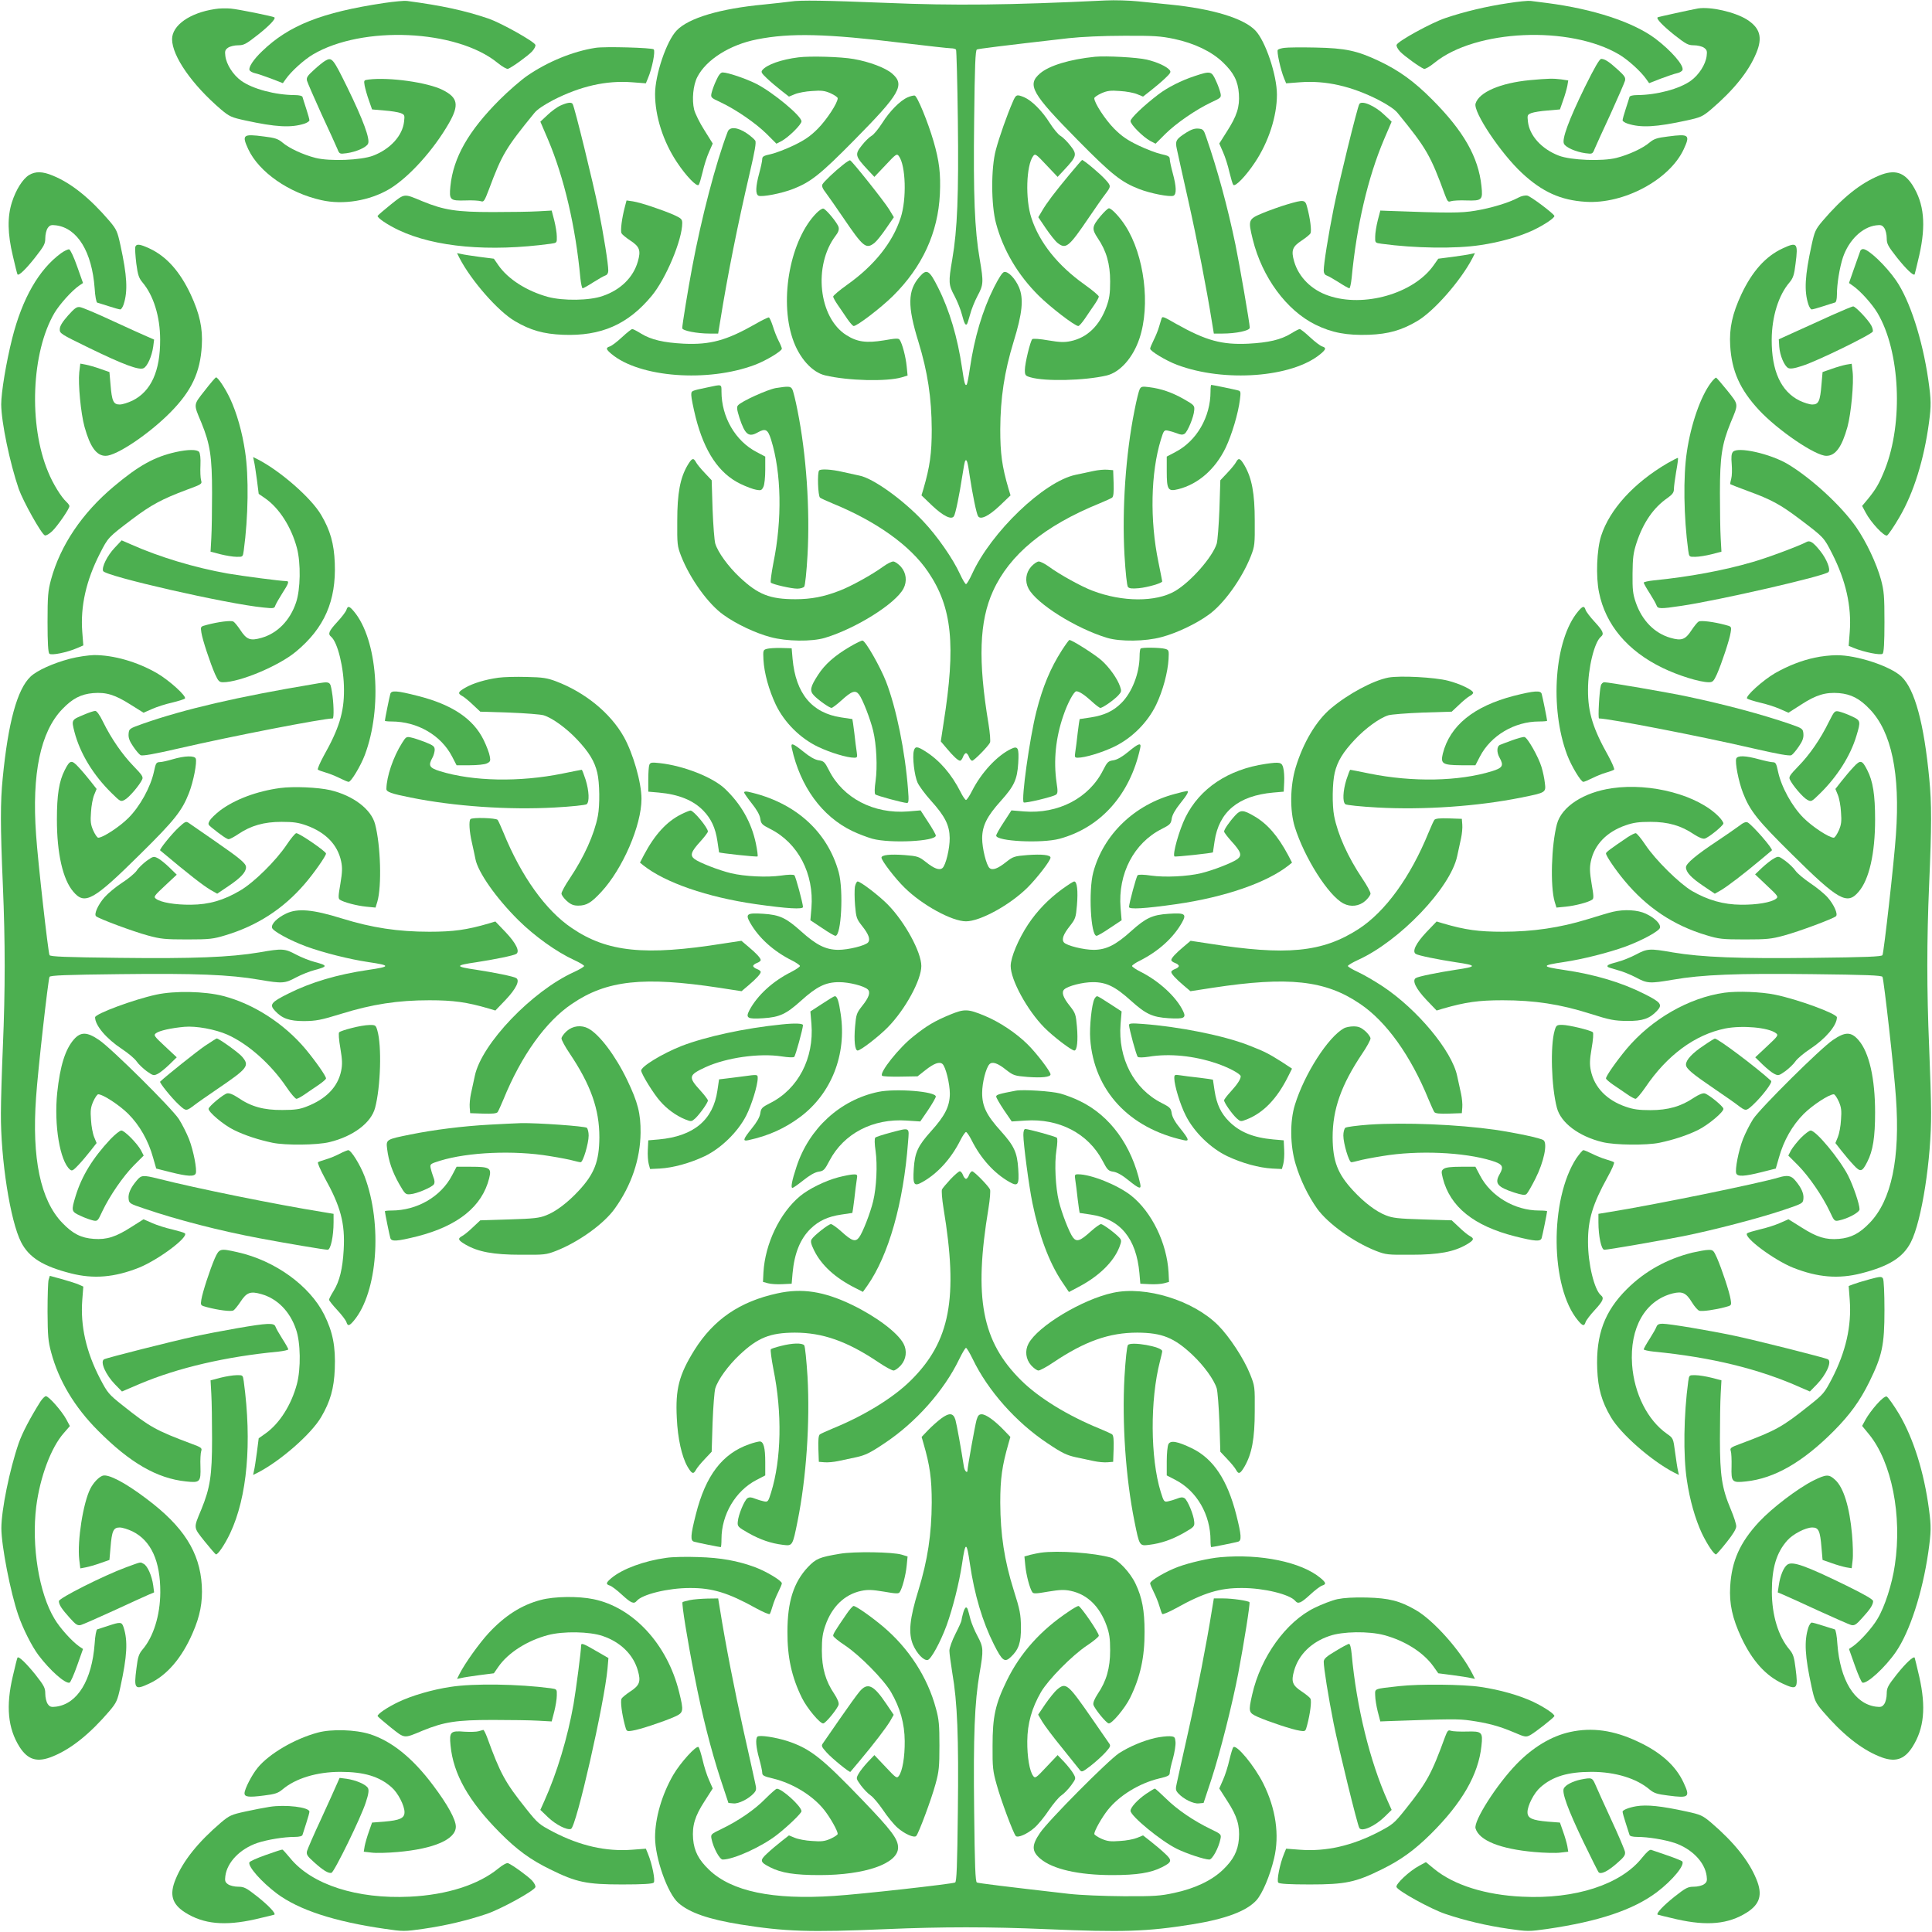 <?xml version="1.0" standalone="no"?>
<!DOCTYPE svg PUBLIC "-//W3C//DTD SVG 20010904//EN"
 "http://www.w3.org/TR/2001/REC-SVG-20010904/DTD/svg10.dtd">
<svg version="1.0" xmlns="http://www.w3.org/2000/svg"
 width="1280pt" height="1280pt" viewBox="0 0 1280 1280"
 preserveAspectRatio="xMidYMid meet">
<g transform="translate(0,1280) scale(0.1,-0.1)"
fill="#4caf50" stroke="none">
<path d="M2544 12780 c-413 -62 -630 -148 -807 -319 -57 -54 -91 -106 -84
-125 3 -8 19 -17 36 -21 16 -3 65 -20 108 -36 l77 -30 20 28 c35 50 120 127
179 162 328 194 952 166 1223 -55 32 -26 62 -43 70 -40 28 11 129 84 158 114
16 17 26 37 23 45 -9 23 -226 144 -308 173 -159 54 -310 87 -544 118 -16 2
-84 -4 -151 -14z"/>
<path d="M5240 12790 c-30 -4 -111 -13 -180 -20 -288 -27 -498 -89 -577 -172
-67 -69 -143 -294 -143 -421 0 -147 54 -316 145 -452 61 -92 131 -164 144
-150 5 6 16 44 26 85 9 41 28 101 42 132 l25 57 -55 88 c-31 48 -61 110 -68
136 -16 66 -7 163 21 217 59 115 216 214 395 249 220 44 461 38 969 -24 159
-19 301 -35 317 -35 15 0 30 -4 33 -9 3 -5 9 -215 12 -467 6 -495 -3 -725 -37
-922 -26 -152 -25 -169 15 -243 19 -36 41 -91 49 -123 16 -60 23 -73 33 -64 3
3 12 32 21 64 8 32 30 87 49 123 40 74 41 91 15 243 -34 195 -43 425 -37 922
4 359 8 462 18 468 12 5 153 23 608 75 81 9 228 16 365 16 200 1 243 -2 335
-21 134 -29 247 -83 322 -155 72 -69 100 -124 106 -209 6 -86 -13 -146 -80
-250 l-50 -79 25 -57 c14 -31 33 -91 42 -132 10 -41 21 -79 26 -85 13 -14 83
58 144 150 90 135 145 305 145 448 0 129 -76 356 -143 425 -77 81 -285 144
-567 172 -58 6 -152 15 -210 21 -58 6 -154 9 -215 6 -640 -31 -1004 -35 -1455
-16 -402 16 -567 19 -630 9z"/>
<path d="M9991 12779 c-142 -21 -289 -56 -416 -99 -92 -31 -313 -152 -322
-177 -3 -8 7 -28 23 -45 29 -30 130 -103 158 -114 8 -3 38 14 70 40 271 221
895 249 1223 55 59 -35 144 -112 179 -162 l20 -28 77 30 c43 16 92 33 108 36
17 4 33 13 36 21 11 30 -74 128 -181 209 -147 109 -408 195 -716 235 -47 6
-96 12 -110 14 -14 2 -81 -4 -149 -15z"/>
<path d="M1424 12740 c-167 -25 -284 -108 -284 -200 1 -113 133 -302 325 -466
55 -46 68 -52 160 -72 202 -44 303 -50 393 -21 17 6 32 16 32 22 0 6 -9 40
-21 76 -12 36 -23 72 -25 79 -2 7 -22 12 -51 12 -131 1 -280 41 -355 95 -54
39 -98 108 -105 164 -4 32 -2 41 18 55 13 9 43 16 67 16 38 0 52 8 130 69 76
60 121 107 110 116 -9 7 -240 54 -288 58 -30 3 -78 2 -106 -3z"/>
<path d="M11250 12744 c-40 -7 -265 -56 -268 -59 -10 -9 34 -55 110 -116 78
-61 92 -69 130 -69 24 0 54 -7 67 -16 20 -14 22 -23 18 -55 -7 -56 -51 -125
-105 -164 -75 -54 -224 -94 -355 -95 -29 0 -49 -5 -51 -12 -2 -7 -13 -43 -25
-79 -12 -36 -21 -70 -21 -76 0 -6 15 -16 33 -22 89 -29 190 -23 392 21 92 20
105 26 160 72 152 130 251 253 301 375 43 103 25 166 -63 222 -81 50 -240 86
-323 73z"/>
<path d="M3945 12483 c-149 -23 -317 -92 -452 -185 -42 -29 -125 -101 -183
-159 -206 -206 -307 -383 -326 -573 -9 -91 -3 -97 100 -94 44 2 90 -1 102 -5
19 -7 24 1 54 80 85 228 111 273 300 504 19 24 64 54 127 87 179 91 349 130
520 117 l92 -7 14 34 c28 66 50 179 38 191 -11 11 -326 20 -386 10z"/>
<path d="M8510 12483 c-19 -2 -39 -8 -44 -13 -9 -9 18 -132 41 -188 l14 -34
92 7 c171 13 341 -26 520 -117 63 -33 108 -63 127 -87 191 -234 217 -279 314
-544 16 -42 20 -47 39 -40 12 4 59 7 103 5 103 -3 109 3 99 95 -20 193 -119
365 -325 572 -121 122 -221 194 -354 257 -147 69 -222 85 -421 89 -93 2 -186
1 -205 -2z"/>
<path d="M5290 12420 c-114 -14 -209 -48 -239 -84 -11 -13 -6 -21 31 -56 23
-22 66 -58 94 -80 l51 -40 39 16 c21 9 73 19 114 21 63 5 84 2 123 -15 26 -12
47 -26 47 -33 0 -31 -72 -141 -131 -201 -52 -52 -88 -76 -160 -111 -52 -25
-120 -51 -151 -58 -48 -10 -58 -16 -58 -33 0 -12 -9 -54 -20 -94 -24 -88 -26
-140 -4 -149 25 -9 151 15 228 45 118 46 181 96 404 322 307 311 340 368 251
444 -44 37 -149 77 -253 95 -83 15 -289 21 -366 11z"/>
<path d="M7255 12424 c-167 -17 -303 -58 -364 -110 -89 -76 -56 -133 251 -444
223 -226 286 -276 404 -322 77 -30 203 -54 228 -45 22 9 20 61 -4 149 -11 40
-20 82 -20 94 0 17 -10 23 -57 33 -32 7 -100 33 -152 58 -72 35 -108 59 -160
111 -59 60 -131 170 -131 201 0 7 21 21 47 33 39 17 60 20 123 15 41 -2 93
-12 114 -21 l39 -16 51 40 c28 22 71 58 94 80 37 35 42 43 31 56 -20 24 -83
53 -151 69 -64 15 -270 26 -343 19z"/>
<path d="M2154 12397 c-12 -7 -45 -33 -74 -60 -44 -40 -51 -51 -46 -72 4 -14
47 -113 96 -221 50 -107 97 -211 105 -230 14 -35 15 -35 62 -29 63 9 129 38
141 62 16 29 -31 157 -138 376 -95 193 -101 200 -146 174z"/>
<path d="M10500 12223 c-107 -219 -154 -347 -138 -376 12 -24 78 -53 141 -62
47 -6 48 -6 62 29 8 19 55 123 105 230 49 108 92 207 96 221 5 21 -2 32 -46
72 -59 54 -87 72 -111 73 -12 0 -44 -56 -109 -187z"/>
<path d="M4745 12267 c-14 -29 -27 -67 -31 -84 -6 -29 -4 -31 61 -61 103 -49
232 -138 304 -209 l65 -65 35 18 c47 26 131 109 131 130 0 36 -190 193 -300
249 -68 34 -188 75 -222 75 -13 0 -26 -15 -43 -53z"/>
<path d="M7915 12296 c-88 -29 -178 -74 -241 -122 -97 -74 -184 -157 -184
-176 0 -23 82 -105 131 -132 l35 -18 65 65 c72 71 201 160 304 209 65 30 67
32 61 61 -4 17 -17 55 -31 84 -28 62 -35 64 -140 29z"/>
<path d="M2442 12273 c-32 -4 -32 -5 -26 -41 4 -20 16 -64 28 -97 l21 -60 80
-7 c44 -3 93 -11 109 -17 27 -11 28 -14 23 -57 -10 -92 -90 -181 -204 -225
-80 -31 -289 -39 -383 -15 -82 21 -175 64 -219 102 -29 24 -49 31 -124 40
-138 18 -146 11 -102 -85 71 -151 268 -289 484 -337 145 -33 319 -4 450 73
129 77 293 258 396 438 68 120 59 168 -42 219 -99 50 -354 86 -491 69z"/>
<path d="M10135 12269 c-196 -19 -336 -80 -359 -155 -17 -55 167 -330 307
-460 134 -125 257 -181 423 -191 253 -16 555 146 649 348 44 96 36 103 -102
85 -75 -9 -95 -16 -124 -40 -44 -38 -137 -81 -219 -102 -94 -24 -303 -16 -383
15 -114 44 -194 133 -204 225 -5 43 -4 46 23 57 16 6 65 14 109 17 l80 7 21
60 c12 33 24 76 28 96 l6 36 -46 7 c-55 7 -87 6 -209 -5z"/>
<path d="M6013 12155 c-50 -22 -119 -92 -168 -170 -25 -39 -57 -78 -71 -85
-14 -8 -43 -36 -64 -63 -48 -60 -45 -72 40 -163 l43 -46 74 78 c69 74 75 78
88 60 46 -61 53 -285 12 -409 -53 -164 -175 -316 -352 -442 -52 -37 -95 -73
-95 -80 0 -6 14 -32 31 -56 16 -24 45 -65 62 -91 18 -26 37 -48 43 -48 23 0
181 121 260 199 195 193 299 420 311 676 6 134 -4 218 -42 349 -38 130 -108
300 -125 303 -8 1 -29 -4 -47 -12z"/>
<path d="M6709 12123 c-36 -82 -88 -229 -111 -315 -33 -121 -32 -366 1 -488
47 -176 144 -341 282 -478 76 -76 240 -202 263 -202 6 0 25 22 43 48 17 26 46
67 62 91 17 24 31 50 31 56 0 7 -43 43 -95 80 -177 126 -299 278 -352 442 -41
124 -34 348 12 409 13 18 19 14 88 -60 l74 -78 43 46 c85 91 88 103 40 163
-21 27 -50 55 -64 63 -14 7 -46 46 -71 85 -50 80 -119 149 -170 171 -50 20
-54 19 -76 -33z"/>
<path d="M3714 12101 c-23 -10 -62 -39 -87 -63 l-47 -44 51 -119 c106 -250
183 -579 214 -917 4 -38 11 -68 15 -68 5 0 37 18 71 40 33 21 70 42 80 45 12
4 19 16 19 32 0 46 -30 234 -66 413 -33 164 -157 671 -170 691 -8 14 -35 10
-80 -10z"/>
<path d="M9006 12111 c-13 -20 -138 -529 -170 -691 -36 -180 -66 -368 -66
-413 0 -16 7 -28 19 -32 10 -3 47 -24 80 -45 34 -22 66 -40 71 -40 4 0 11 30
15 68 33 346 107 664 214 917 l51 119 -47 44 c-63 61 -151 99 -167 73z"/>
<path d="M4821 11927 c-79 -207 -174 -571 -235 -897 -28 -148 -66 -382 -66
-404 0 -17 98 -36 182 -36 l56 0 12 73 c51 319 119 656 197 990 34 146 44 203
37 215 -6 10 -32 32 -58 50 -60 40 -112 44 -125 9z"/>
<path d="M7860 11922 c-69 -44 -75 -55 -63 -110 5 -26 40 -180 76 -342 58
-259 121 -581 157 -807 l12 -73 56 0 c91 0 182 19 182 39 0 28 -68 420 -95
551 -53 255 -120 499 -193 710 -17 51 -21 55 -53 58 -24 2 -47 -6 -79 -26z"/>
<path d="M5585 11708 c-57 -45 -125 -110 -136 -129 -6 -12 0 -28 25 -60 18
-24 68 -96 111 -159 135 -199 153 -213 209 -169 15 12 49 55 77 96 l51 74 -32
53 c-32 52 -244 319 -258 324 -4 1 -25 -12 -47 -30z"/>
<path d="M7085 11643 c-102 -123 -150 -187 -181 -240 l-25 -42 50 -74 c28 -41
62 -84 77 -96 56 -44 74 -30 209 169 43 63 90 131 105 150 43 57 43 57 0 104
-37 40 -140 126 -151 126 -2 0 -40 -44 -84 -97z"/>
<path d="M192 11640 c-42 -26 -87 -98 -113 -180 -31 -97 -29 -208 6 -355 15
-66 29 -121 31 -123 8 -11 55 34 115 110 61 78 69 92 69 130 0 24 7 54 16 67
14 20 23 22 56 18 142 -19 237 -176 255 -416 3 -53 11 -94 17 -96 6 -2 41 -12
77 -24 36 -12 70 -21 76 -21 6 0 16 15 22 33 29 89 23 190 -21 392 -20 92 -26
105 -72 160 -130 152 -253 251 -375 301 -69 29 -116 30 -159 4z"/>
<path d="M12450 11637 c-125 -52 -244 -147 -376 -302 -46 -55 -52 -68 -72
-160 -44 -202 -50 -303 -21 -392 6 -18 16 -33 22 -33 6 0 40 9 76 21 36 12 72
23 79 25 7 2 12 22 12 51 0 73 18 181 40 248 39 114 127 200 219 212 32 4 41
2 55 -18 9 -13 16 -43 16 -67 0 -38 8 -52 69 -130 61 -76 107 -120 116 -110 1
2 15 59 31 128 45 201 32 341 -45 463 -56 87 -119 106 -221 64z"/>
<path d="M2589 11445 c-46 -37 -85 -71 -87 -75 -5 -12 64 -59 140 -95 240
-113 599 -145 1006 -90 42 6 42 6 41 48 0 23 -8 71 -17 107 l-17 65 -90 -5
c-49 -3 -184 -5 -300 -5 -240 0 -323 13 -465 71 -127 53 -116 54 -211 -21z"/>
<path d="M10058 11490 c-61 -33 -180 -69 -284 -86 -96 -16 -173 -16 -579 -1
l-50 2 -17 -65 c-9 -36 -17 -84 -17 -107 -1 -42 -1 -42 42 -48 220 -30 491
-34 654 -9 130 19 256 55 351 99 75 36 145 83 140 95 -7 17 -156 129 -179 134
-14 3 -39 -2 -61 -14z"/>
<path d="M4140 11430 c-20 -75 -31 -160 -22 -176 4 -8 30 -29 57 -47 63 -41
72 -66 51 -139 -30 -106 -115 -189 -233 -229 -87 -31 -262 -33 -363 -6 -141
39 -265 118 -329 211 l-29 42 -94 12 c-51 7 -106 15 -121 19 l-29 6 17 -34
c77 -148 255 -352 367 -417 102 -60 189 -85 318 -90 252 -10 430 68 587 257
95 114 203 372 203 483 0 26 -7 32 -57 55 -79 34 -219 81 -270 89 l-42 6 -11
-42z"/>
<path d="M8525 11445 c-44 -13 -116 -39 -160 -57 -95 -40 -97 -44 -65 -175 62
-250 223 -469 415 -564 110 -54 209 -72 355 -67 129 5 216 30 318 90 112 65
290 269 367 417 l17 34 -29 -6 c-15 -4 -70 -12 -121 -19 l-93 -12 -34 -48
c-133 -184 -460 -277 -693 -197 -113 38 -198 123 -228 227 -21 73 -12 98 51
139 27 18 53 39 57 47 9 16 -2 101 -22 174 -13 50 -20 51 -135 17z"/>
<path d="M5411 11390 c-173 -173 -249 -568 -160 -833 42 -127 129 -224 216
-244 152 -36 408 -42 507 -13 l39 12 -6 61 c-6 62 -29 150 -46 175 -7 12 -25
11 -105 -3 -116 -19 -177 -11 -249 35 -184 116 -220 461 -71 658 18 23 24 40
20 57 -7 27 -82 118 -101 123 -7 2 -27 -11 -44 -28z"/>
<path d="M7292 11369 c-58 -70 -60 -85 -19 -147 57 -84 82 -170 82 -287 0 -80
-5 -113 -24 -166 -46 -127 -128 -206 -237 -229 -42 -9 -72 -8 -149 5 -56 10
-101 13 -106 8 -13 -13 -49 -161 -49 -204 0 -35 3 -39 38 -49 96 -28 356 -22
503 12 89 21 175 117 218 245 74 220 33 551 -93 747 -37 58 -92 116 -109 116
-7 0 -31 -23 -55 -51z"/>
<path d="M896 11163 c-2 -10 1 -59 7 -109 10 -76 17 -96 41 -125 73 -86 117
-227 117 -379 1 -208 -60 -343 -183 -404 -29 -14 -67 -26 -85 -26 -42 0 -52
22 -61 135 l-7 80 -60 21 c-33 12 -76 24 -96 28 l-37 7 -7 -58 c-8 -77 10
-270 35 -361 37 -133 79 -192 140 -192 72 0 288 145 430 289 139 141 197 264
207 441 7 115 -14 211 -74 340 -72 153 -161 252 -273 304 -65 30 -87 32 -94 9z"/>
<path d="M11810 11154 c-112 -52 -201 -151 -273 -304 -60 -129 -81 -225 -74
-340 10 -169 65 -291 191 -427 125 -134 373 -303 446 -303 61 0 103 59 140
192 24 88 43 293 34 366 l-6 52 -37 -6 c-20 -4 -63 -16 -96 -28 l-60 -21 -7
-80 c-9 -113 -19 -135 -61 -135 -18 0 -56 12 -85 26 -123 61 -185 197 -184
404 1 152 45 294 118 379 24 29 31 49 40 124 18 138 11 146 -86 101z"/>
<path d="M404 11122 c-146 -107 -256 -298 -323 -563 -40 -159 -73 -358 -73
-438 1 -120 57 -387 116 -560 29 -82 150 -299 173 -308 8 -3 29 9 49 28 36 35
114 148 114 166 0 5 -9 18 -20 28 -34 31 -90 121 -121 198 -131 312 -111 794
42 1054 35 58 112 144 161 179 l28 19 -39 110 c-22 63 -45 111 -53 113 -8 1
-32 -10 -54 -26z"/>
<path d="M12325 11138 c-2 -7 -20 -58 -40 -113 l-35 -100 27 -19 c50 -35 127
-121 162 -180 150 -253 172 -725 49 -1036 -36 -90 -58 -129 -111 -194 l-40
-48 24 -45 c35 -66 122 -158 141 -151 8 4 46 59 83 123 94 161 162 380 195
625 15 113 15 147 -5 287 -39 266 -122 523 -213 655 -67 97 -183 208 -219 208
-7 0 -16 -6 -18 -12z"/>
<path d="M6093 10967 c-80 -91 -82 -194 -8 -432 61 -199 87 -371 88 -580 0
-159 -12 -246 -55 -394 l-13 -43 71 -68 c73 -69 128 -96 144 -70 11 17 37 146
55 264 8 54 17 101 20 104 11 11 16 -8 30 -104 18 -118 44 -247 55 -264 16
-26 71 1 144 70 l71 68 -13 43 c-44 150 -55 235 -55 394 1 208 27 381 88 580
59 191 68 286 36 362 -26 59 -71 106 -98 101 -12 -2 -35 -38 -68 -103 -76
-152 -129 -331 -159 -534 -8 -57 -18 -106 -21 -109 -11 -11 -16 8 -31 109 -30
204 -83 383 -159 534 -58 116 -75 126 -122 72z"/>
<path d="M451 10710 c-37 -42 -54 -69 -55 -90 -1 -29 3 -32 194 -125 228 -111
333 -150 362 -134 25 13 54 79 63 142 l6 47 -43 19 c-24 10 -128 57 -232 105
-103 48 -200 89 -215 91 -22 4 -35 -5 -80 -55z"/>
<path d="M12135 10711 c-71 -32 -179 -82 -240 -109 l-110 -50 3 -49 c4 -57 33
-127 59 -141 13 -7 39 -4 93 14 99 31 464 210 468 228 2 8 -3 26 -10 39 -20
38 -105 127 -120 127 -7 0 -71 -27 -143 -59z"/>
<path d="M5006 10654 c-193 -110 -300 -139 -476 -131 -134 7 -216 26 -283 67
-27 17 -53 30 -58 30 -5 0 -36 -24 -68 -54 -32 -30 -68 -57 -80 -61 -29 -9
-27 -19 10 -50 186 -156 638 -190 951 -72 74 28 178 91 178 107 0 6 -10 30
-22 53 -12 23 -29 67 -38 97 -10 30 -21 55 -26 57 -5 1 -45 -18 -88 -43z"/>
<path d="M7695 10688 c-2 -7 -9 -31 -16 -53 -6 -22 -22 -61 -35 -87 -13 -26
-24 -52 -24 -58 0 -16 104 -79 178 -107 313 -118 765 -84 951 72 37 31 39 41
10 50 -12 4 -48 31 -80 61 -32 30 -63 54 -68 54 -5 0 -31 -13 -58 -30 -67 -41
-149 -60 -283 -67 -176 -8 -279 20 -477 131 -89 51 -92 52 -98 34z"/>
<path d="M1357 10213 c-77 -98 -76 -87 -23 -213 58 -142 71 -225 71 -465 0
-115 -2 -250 -5 -300 l-5 -90 65 -17 c36 -9 84 -17 107 -17 42 -1 42 -1 48 42
30 220 34 491 9 654 -19 130 -55 256 -99 351 -33 70 -81 142 -94 142 -3 0 -37
-39 -74 -87z"/>
<path d="M11336 10265 c-68 -89 -133 -274 -160 -458 -25 -163 -21 -434 9 -654
6 -43 6 -43 48 -42 23 0 71 8 107 17 l65 17 -5 90 c-3 50 -5 185 -5 300 0 240
13 323 71 465 53 127 54 116 -21 211 -37 46 -71 85 -75 87 -4 1 -19 -13 -34
-33z"/>
<path d="M4690 10234 c-114 -24 -110 -22 -110 -53 0 -16 13 -81 29 -146 58
-228 154 -371 295 -440 39 -19 87 -37 107 -40 31 -6 36 -3 47 20 7 14 12 65
12 113 l0 87 -57 30 c-141 73 -233 232 -233 401 0 50 3 48 -90 28z"/>
<path d="M8020 10206 c0 -169 -92 -328 -233 -401 l-57 -30 0 -96 c0 -124 8
-137 76 -120 132 33 245 132 314 274 41 86 84 229 95 321 6 47 5 55 -11 59
-21 6 -170 37 -179 37 -3 0 -5 -20 -5 -44z"/>
<path d="M5140 10229 c-56 -10 -229 -88 -251 -115 -9 -11 -7 -28 10 -82 37
-112 61 -131 121 -97 52 29 67 21 89 -49 68 -219 74 -527 15 -815 -13 -68 -21
-127 -17 -131 13 -12 136 -40 175 -40 20 0 40 6 46 13 6 6 16 101 22 209 17
304 -8 669 -66 957 -13 68 -29 132 -35 142 -11 21 -25 21 -109 8z"/>
<path d="M7551 10222 c-6 -11 -22 -75 -35 -143 -58 -288 -83 -653 -66 -957 7
-116 16 -202 23 -211 9 -10 27 -12 72 -8 61 6 155 34 155 45 0 4 -12 61 -25
127 -58 279 -51 593 16 812 19 62 22 65 47 60 15 -3 42 -11 60 -18 24 -10 37
-11 50 -3 20 13 61 111 64 156 3 31 -1 35 -69 74 -80 45 -150 69 -230 79 -45
6 -53 4 -62 -13z"/>
<path d="M1165 9805 c-140 -31 -246 -89 -411 -228 -210 -176 -354 -390 -416
-617 -20 -75 -23 -108 -23 -282 0 -139 4 -201 12 -209 13 -13 117 8 186 38
l39 17 -7 90 c-13 169 26 341 116 517 56 110 55 108 213 228 127 96 200 135
363 196 100 37 103 38 95 64 -4 14 -6 59 -4 100 2 45 -2 78 -9 87 -14 17 -73
17 -154 -1z"/>
<path d="M11481 9806 c-10 -12 -12 -34 -8 -80 3 -36 2 -79 -3 -97 -5 -18 -8
-34 -6 -37 3 -2 53 -22 113 -44 159 -58 218 -90 349 -189 158 -120 157 -118
213 -228 90 -177 129 -348 116 -518 l-7 -92 34 -14 c68 -28 179 -50 191 -38 8
8 12 71 12 209 0 174 -3 207 -23 282 -30 108 -96 248 -164 347 -97 140 -295
323 -453 418 -116 69 -334 118 -364 81z"/>
<path d="M1683 9743 c4 -15 12 -70 19 -121 l12 -94 42 -29 c93 -64 174 -190
211 -329 27 -101 24 -276 -6 -363 -40 -118 -123 -203 -229 -233 -73 -21 -98
-12 -139 51 -18 27 -39 53 -47 57 -16 9 -101 -2 -176 -22 -42 -11 -42 -11 -36
-50 7 -48 59 -204 91 -277 21 -46 28 -53 53 -53 111 0 369 108 483 203 188
156 267 336 257 587 -5 129 -30 216 -90 318 -65 112 -269 290 -417 367 l-34
17 6 -29z"/>
<path d="M11047 9731 c-222 -130 -382 -305 -439 -481 -29 -91 -36 -269 -14
-375 43 -214 189 -388 421 -500 105 -51 247 -95 307 -95 25 0 32 7 53 53 32
73 84 229 91 277 6 39 6 39 -36 50 -75 20 -160 31 -176 22 -8 -4 -29 -30 -47
-57 -41 -63 -66 -72 -139 -51 -106 30 -189 115 -230 233 -20 58 -23 86 -22
193 1 106 5 137 27 205 44 133 112 232 205 296 32 23 42 36 42 58 0 16 7 68
15 116 9 48 14 89 12 91 -2 2 -33 -14 -70 -35z"/>
<path d="M4555 9717 c-49 -84 -68 -185 -68 -367 -1 -157 0 -168 26 -235 59
-150 180 -318 281 -389 83 -60 212 -121 311 -147 106 -29 273 -31 360 -5 206
62 469 227 521 327 25 48 18 104 -17 144 -17 19 -40 35 -51 35 -11 0 -41 -15
-67 -34 -71 -52 -217 -133 -290 -160 -103 -40 -188 -56 -291 -56 -170 0 -248
31 -371 147 -75 71 -142 163 -160 221 -6 20 -14 123 -18 228 l-6 192 -46 49
c-26 27 -52 59 -58 71 -17 31 -27 28 -56 -21z"/>
<path d="M8189 9738 c-6 -12 -32 -44 -58 -71 l-46 -49 -6 -192 c-4 -105 -12
-208 -18 -228 -28 -89 -171 -252 -276 -314 -127 -74 -349 -73 -546 2 -73 27
-219 108 -290 160 -26 19 -56 34 -67 34 -11 0 -34 -16 -51 -35 -35 -40 -42
-96 -17 -144 52 -100 315 -265 521 -327 87 -26 254 -24 360 5 99 26 228 87
311 147 101 71 222 240 281 389 26 67 27 78 26 235 0 182 -19 282 -68 367 -29
49 -39 52 -56 21z"/>
<path d="M5427 9683 c-13 -12 -8 -170 6 -180 6 -5 44 -22 82 -38 291 -119 516
-279 634 -454 159 -234 185 -483 102 -1004 l-18 -119 39 -46 c45 -54 76 -82
89 -82 5 0 14 11 19 25 5 14 14 25 20 25 6 0 15 -11 20 -25 5 -14 15 -25 21
-25 12 0 104 93 118 120 4 8 0 64 -10 125 -70 420 -61 679 30 879 110 242 340
432 706 581 39 16 76 33 83 38 9 7 12 35 10 96 l-3 86 -38 3 c-21 2 -62 -2
-90 -8 -29 -6 -83 -18 -122 -26 -210 -45 -559 -380 -685 -657 -17 -37 -35 -67
-40 -67 -5 0 -23 30 -40 67 -46 101 -151 252 -243 349 -137 146 -334 286 -423
303 -27 6 -78 17 -114 25 -68 16 -142 21 -153 9z"/>
<path d="M759 9170 c-48 -51 -86 -127 -76 -153 13 -34 823 -219 1063 -242 67
-7 72 -6 78 13 4 11 25 48 46 81 42 65 48 81 27 81 -35 0 -287 33 -387 50
-221 39 -456 110 -644 194 l-60 26 -47 -50z"/>
<path d="M11968 9209 c-46 -25 -256 -104 -358 -133 -192 -56 -420 -98 -652
-121 -38 -4 -68 -11 -68 -15 0 -5 18 -37 40 -71 21 -33 42 -70 45 -80 8 -23
25 -24 164 -3 245 36 948 197 975 224 16 16 -11 85 -54 139 -47 59 -69 73 -92
60z"/>
<path d="M2295 8759 c-4 -12 -31 -48 -61 -80 -56 -61 -63 -79 -40 -98 43 -36
85 -207 85 -351 1 -149 -33 -258 -135 -439 -25 -46 -42 -86 -38 -90 5 -4 29
-13 54 -20 25 -7 66 -24 92 -37 26 -13 52 -24 58 -24 16 0 79 104 107 178 118
313 84 765 -72 951 -31 37 -41 39 -50 10z"/>
<path d="M10455 8749 c-156 -186 -190 -638 -72 -951 28 -74 91 -178 107 -178
6 0 32 11 58 24 26 13 67 30 92 37 25 7 49 16 54 20 4 4 -13 44 -38 90 -102
181 -136 290 -135 439 0 144 42 315 85 351 23 19 16 37 -40 98 -30 32 -57 68
-61 80 -9 29 -19 27 -50 -10z"/>
<path d="M5630 8515 c-100 -59 -165 -116 -210 -186 -52 -80 -57 -105 -28 -136
28 -30 103 -83 117 -83 6 0 35 22 65 49 69 63 93 71 117 40 24 -31 75 -162 94
-241 22 -91 29 -240 16 -332 -7 -47 -8 -83 -2 -89 9 -9 184 -56 210 -57 11 0
13 16 7 88 -19 253 -78 542 -146 717 -39 99 -134 266 -155 271 -5 2 -44 -17
-85 -41z"/>
<path d="M7036 8493 c-77 -120 -128 -243 -170 -408 -45 -179 -101 -583 -84
-601 8 -8 195 37 214 51 12 8 13 23 4 80 -21 146 -6 297 45 444 27 81 70 161
86 161 19 0 54 -23 101 -66 26 -24 52 -44 58 -44 16 0 90 52 119 83 21 23 22
29 12 58 -18 53 -70 126 -122 173 -42 38 -196 136 -214 136 -3 0 -25 -30 -49
-67z"/>
<path d="M5080 8501 c-24 -7 -25 -10 -22 -71 5 -91 36 -201 82 -299 57 -118
161 -222 280 -279 82 -39 192 -72 239 -72 21 0 22 3 17 38 -3 20 -11 77 -16
127 -6 49 -12 90 -13 91 -1 0 -35 5 -74 11 -194 29 -301 158 -322 388 l-6 70
-70 2 c-38 1 -81 -2 -95 -6z"/>
<path d="M7557 8503 c-4 -3 -7 -27 -7 -52 -1 -112 -50 -238 -120 -308 -54 -54
-113 -82 -203 -96 -39 -6 -73 -11 -74 -11 -1 -1 -7 -42 -13 -91 -5 -50 -13
-107 -16 -127 -5 -35 -4 -38 17 -38 47 0 157 33 239 72 119 57 223 161 280
279 45 94 77 215 82 303 3 56 2 60 -22 67 -32 9 -155 11 -163 2z"/>
<path d="M465 8436 c-114 -30 -220 -78 -263 -119 -88 -84 -148 -303 -184 -672
-16 -158 -16 -316 1 -710 16 -380 16 -690 0 -1070 -7 -165 -13 -363 -13 -440
-2 -306 62 -715 134 -855 52 -101 144 -159 328 -206 152 -39 290 -27 452 37
129 52 331 203 305 228 -6 5 -44 16 -85 26 -41 9 -101 28 -132 42 l-57 25 -79
-50 c-104 -67 -164 -86 -250 -80 -85 6 -140 34 -209 106 -145 150 -203 428
-174 832 12 180 80 779 89 798 6 10 109 14 468 18 497 6 727 -3 922 -37 152
-26 169 -25 243 15 36 19 91 41 123 49 89 24 89 30 0 54 -32 8 -87 30 -123 49
-75 40 -91 41 -244 14 -192 -32 -434 -42 -927 -36 -354 4 -456 8 -462 18 -9
19 -77 618 -89 798 -29 404 29 682 174 832 67 70 123 99 204 106 87 7 145 -11
246 -75 l88 -55 57 25 c31 14 91 33 132 42 41 10 80 22 85 27 14 14 -104 121
-185 168 -132 76 -287 120 -417 120 -37 -1 -108 -11 -158 -24z"/>
<path d="M12025 8443 c-88 -18 -181 -55 -265 -103 -81 -47 -199 -154 -185
-168 6 -5 44 -17 85 -27 41 -9 101 -28 132 -42 l57 -25 86 55 c97 63 160 82
249 75 79 -7 137 -36 203 -106 145 -150 203 -428 174 -832 -12 -180 -80 -779
-89 -798 -6 -10 -108 -14 -462 -18 -493 -6 -735 4 -927 36 -153 27 -169 26
-244 -14 -36 -19 -91 -41 -123 -49 -60 -16 -73 -23 -64 -33 3 -3 32 -12 64
-21 32 -8 87 -30 123 -49 74 -40 91 -41 243 -15 195 34 425 43 922 37 359 -4
462 -8 468 -18 9 -19 77 -618 89 -798 29 -404 -29 -682 -174 -832 -67 -70
-123 -99 -204 -106 -87 -7 -145 11 -246 75 l-88 55 -57 -25 c-31 -14 -91 -33
-132 -42 -41 -10 -79 -21 -85 -26 -26 -25 176 -176 305 -228 162 -64 300 -76
452 -37 184 47 276 105 328 206 72 141 136 551 134 860 0 74 -6 270 -13 435
-16 379 -16 700 0 1075 17 386 17 536 1 700 -35 368 -96 593 -184 677 -72 69
-298 144 -432 142 -39 0 -102 -7 -141 -16z"/>
<path d="M3302 8310 c-87 -12 -169 -37 -219 -66 -49 -28 -52 -38 -21 -55 12
-6 44 -32 71 -58 l49 -46 192 -6 c105 -4 208 -12 228 -18 58 -18 150 -85 221
-160 79 -84 116 -144 134 -220 16 -66 18 -215 4 -287 -24 -123 -90 -270 -187
-415 -30 -44 -54 -89 -54 -99 0 -10 16 -32 35 -49 27 -24 45 -31 76 -31 55 0
86 19 152 90 143 154 267 442 267 617 0 109 -56 303 -118 413 -89 157 -256
293 -448 366 -58 22 -89 27 -194 29 -69 2 -153 0 -188 -5z"/>
<path d="M9199 8311 c-101 -19 -267 -108 -381 -204 -98 -82 -184 -227 -234
-392 -37 -123 -39 -285 -6 -393 64 -205 223 -456 323 -508 48 -25 104 -18 144
17 19 17 35 39 35 49 0 10 -24 55 -54 99 -97 145 -163 292 -187 415 -14 72
-12 221 4 287 18 76 55 136 134 220 71 75 163 142 221 160 20 6 123 14 228 18
l192 6 49 46 c27 26 59 52 71 58 12 6 22 16 22 21 0 18 -87 60 -166 80 -88 23
-317 35 -395 21z"/>
<path d="M2080 8268 c-504 -84 -860 -167 -1131 -262 -93 -33 -94 -34 -97 -68
-2 -25 5 -47 30 -83 18 -27 40 -53 49 -58 11 -7 87 6 260 46 342 79 949 197
1013 197 10 0 7 110 -5 177 -12 71 -9 70 -119 51z"/>
<path d="M10606 8258 c-10 -35 -20 -218 -12 -218 66 0 669 -117 1015 -197 173
-40 249 -53 260 -46 9 5 31 31 49 58 25 36 32 57 30 83 -3 34 -5 36 -88 65
-186 64 -429 129 -680 182 -132 28 -522 95 -551 95 -9 0 -20 -10 -23 -22z"/>
<path d="M2586 8203 c-6 -20 -36 -169 -36 -178 0 -3 20 -5 44 -5 171 0 328
-91 401 -232 l30 -58 87 0 c48 0 99 5 113 12 23 11 26 16 20 47 -3 20 -21 68
-40 107 -69 142 -209 236 -439 294 -138 35 -173 37 -180 13z"/>
<path d="M10030 8190 c-266 -69 -424 -197 -471 -383 -16 -67 -2 -76 121 -77
l95 0 30 58 c72 139 229 232 392 232 29 0 53 2 53 5 0 9 -30 158 -36 178 -7
24 -48 21 -184 -13z"/>
<path d="M556 8065 c-83 -34 -83 -34 -63 -113 37 -143 124 -286 246 -406 59
-58 61 -59 87 -45 28 14 99 97 116 135 8 17 -1 30 -57 88 -73 75 -147 181
-202 293 -22 46 -42 73 -52 73 -9 0 -43 -11 -75 -25z"/>
<path d="M12117 8018 c-55 -113 -128 -219 -202 -294 -56 -58 -65 -71 -57 -88
17 -38 88 -121 116 -135 26 -14 28 -13 82 40 115 112 203 250 243 383 30 99
29 103 -32 131 -29 14 -67 27 -83 31 -29 6 -31 3 -67 -68z"/>
<path d="M2664 7878 c-59 -93 -103 -223 -104 -305 0 -20 31 -31 161 -57 287
-58 646 -83 953 -66 110 6 206 16 213 22 19 16 16 87 -7 162 -12 36 -23 66
-26 66 -2 0 -60 -11 -127 -25 -286 -58 -594 -52 -813 16 -70 22 -78 37 -49 89
8 14 14 37 15 51 0 24 -8 30 -62 52 -35 13 -77 28 -95 31 -30 7 -34 4 -59 -36z"/>
<path d="M10020 7896 c-36 -13 -73 -27 -82 -31 -22 -9 -23 -50 -3 -85 29 -52
21 -67 -49 -89 -219 -68 -527 -74 -813 -16 -67 14 -125 25 -127 25 -3 0 -14
-30 -26 -66 -23 -75 -26 -146 -7 -162 7 -6 103 -16 213 -22 307 -17 666 8 953
66 164 33 164 33 156 97 -3 29 -13 76 -22 105 -20 67 -93 196 -113 199 -8 2
-44 -8 -80 -21z"/>
<path d="M5246 7843 c56 -254 199 -451 399 -548 39 -19 100 -42 135 -52 119
-32 420 -17 420 21 0 7 -23 48 -51 90 l-50 77 -83 -7 c-227 -18 -431 88 -524
273 -28 55 -34 61 -69 66 -25 4 -60 24 -100 57 -71 57 -86 62 -77 23z"/>
<path d="M7475 7819 c-40 -33 -73 -52 -98 -56 -35 -5 -41 -11 -69 -66 -93
-185 -297 -291 -524 -273 l-83 7 -50 -77 c-28 -42 -51 -83 -51 -90 0 -38 301
-53 420 -21 272 74 467 292 534 600 9 39 -9 34 -79 -24z"/>
<path d="M6054 7824 c-10 -40 4 -162 25 -209 10 -22 50 -77 90 -121 92 -102
122 -162 123 -246 1 -68 -26 -181 -48 -199 -20 -17 -55 -4 -110 40 -46 36 -54
39 -141 46 -95 7 -153 1 -153 -17 0 -20 93 -141 154 -200 117 -115 313 -222
406 -222 94 0 291 108 408 224 63 63 152 178 152 198 0 18 -58 24 -153 17 -87
-7 -95 -10 -141 -46 -55 -44 -90 -57 -110 -40 -21 18 -49 130 -49 198 1 83 32
145 124 247 88 98 108 141 115 249 6 102 -1 118 -48 95 -92 -44 -197 -157
-259 -280 -16 -32 -34 -58 -39 -58 -5 0 -22 24 -36 53 -60 118 -137 208 -233
269 -55 35 -69 35 -77 2z"/>
<path d="M1145 7770 c-33 -10 -72 -19 -86 -19 -24 -1 -27 -7 -39 -63 -22 -103
-93 -231 -169 -307 -59 -59 -169 -131 -200 -131 -7 0 -21 21 -33 47 -17 39
-20 60 -15 123 2 41 12 93 21 114 l16 39 -40 51 c-22 28 -58 71 -80 94 -46 50
-57 47 -91 -20 -38 -74 -52 -164 -52 -328 0 -224 39 -397 109 -478 76 -90 133
-58 444 250 226 223 276 286 322 404 30 77 54 203 45 228 -8 21 -73 19 -152
-4z"/>
<path d="M11503 7774 c-9 -25 15 -151 45 -228 46 -118 96 -181 322 -404 311
-308 368 -340 444 -250 70 81 109 254 109 478 0 164 -14 254 -52 328 -34 67
-45 70 -91 20 -22 -23 -58 -66 -80 -94 l-40 -51 16 -39 c9 -21 19 -73 21 -114
5 -63 2 -84 -15 -123 -12 -26 -26 -47 -33 -47 -31 0 -141 72 -200 131 -76 76
-147 204 -169 307 -11 53 -16 62 -34 62 -12 0 -54 9 -94 20 -88 24 -140 26
-149 4z"/>
<path d="M4302 7733 c-4 -10 -7 -54 -7 -98 l0 -80 70 -6 c132 -12 228 -51 295
-120 52 -54 80 -114 93 -202 6 -39 11 -73 11 -74 3 -5 251 -32 255 -27 3 3 -2
41 -11 85 -29 140 -99 263 -206 364 -80 76 -274 152 -430 169 -54 6 -63 5 -70
-11z"/>
<path d="M8385 7739 c-247 -36 -436 -162 -531 -354 -41 -83 -87 -245 -73 -259
4 -5 252 22 255 27 0 1 5 35 11 74 29 195 157 301 388 322 l70 6 3 62 c2 34
-1 77 -6 95 -9 38 -22 41 -117 27z"/>
<path d="M1855 7579 c-154 -21 -298 -75 -396 -148 -31 -24 -62 -54 -70 -68
-12 -22 -11 -26 11 -44 65 -53 104 -79 115 -79 7 0 36 15 64 34 83 56 170 81
286 81 80 0 113 -5 166 -24 127 -46 206 -128 229 -237 9 -42 8 -72 -5 -150
-14 -80 -15 -98 -3 -105 25 -17 113 -40 175 -46 l61 -6 12 39 c30 103 22 374
-15 514 -26 99 -145 189 -296 225 -83 19 -245 26 -334 14z"/>
<path d="M10681 7578 c-189 -27 -335 -122 -366 -238 -37 -140 -45 -411 -15
-514 l12 -39 61 6 c62 6 150 29 175 46 12 7 11 25 -3 105 -13 78 -14 108 -5
150 23 110 105 195 230 238 51 18 87 23 165 23 117 0 203 -25 287 -82 34 -22
59 -32 72 -29 25 6 120 83 124 100 1 6 -12 27 -30 45 -139 143 -449 226 -707
189z"/>
<path d="M4930 7550 c0 -5 23 -38 50 -72 33 -41 53 -76 57 -101 5 -35 11 -41
66 -69 185 -93 291 -297 273 -523 l-7 -82 77 -51 c42 -29 82 -52 89 -52 39 0
54 300 22 420 -75 273 -291 466 -599 534 -16 4 -28 2 -28 -4z"/>
<path d="M7784 7540 c-267 -70 -474 -269 -541 -520 -32 -121 -17 -420 22 -420
7 0 47 23 89 52 l77 51 -7 82 c-18 226 88 430 273 523 55 28 61 34 66 69 4 25
24 60 57 101 47 58 60 83 43 81 -5 0 -40 -8 -79 -19z"/>
<path d="M4513 7405 c-96 -48 -175 -134 -247 -270 l-26 -50 22 -18 c145 -115
424 -211 743 -257 211 -30 315 -36 315 -19 -1 26 -48 201 -57 210 -6 6 -42 5
-89 -2 -92 -13 -241 -6 -332 16 -79 19 -210 70 -241 94 -31 24 -23 48 40 117
27 30 49 59 49 65 0 25 -94 139 -115 139 -6 0 -34 -11 -62 -25z"/>
<path d="M8184 7398 c-38 -41 -74 -93 -74 -107 0 -6 22 -35 49 -65 63 -69 71
-93 40 -117 -31 -24 -162 -75 -241 -94 -91 -22 -240 -29 -332 -16 -47 7 -83 8
-89 2 -9 -9 -56 -184 -57 -210 0 -17 104 -11 315 19 319 46 598 142 743 257
l22 18 -26 50 c-68 127 -137 207 -225 258 -72 42 -90 43 -125 5z"/>
<path d="M3117 7373 c-12 -11 -7 -85 9 -153 8 -36 19 -86 24 -112 17 -87 136
-257 284 -404 108 -107 255 -212 369 -264 37 -17 67 -35 67 -40 0 -5 -30 -23
-67 -40 -278 -126 -612 -475 -657 -687 -8 -38 -20 -91 -26 -120 -6 -28 -10
-69 -8 -90 l3 -38 86 -3 c61 -2 89 1 96 10 5 7 22 45 38 83 118 290 280 517
454 634 230 157 475 183 975 107 l149 -23 46 39 c53 45 81 76 81 89 0 5 -11
14 -25 19 -14 5 -25 14 -25 20 0 6 11 15 25 20 14 5 25 14 25 19 0 13 -28 44
-82 89 l-46 39 -119 -18 c-520 -83 -770 -57 -1004 102 -174 117 -336 344 -454
634 -16 39 -33 76 -38 83 -10 13 -168 18 -180 5z"/>
<path d="M9503 7368 c-5 -7 -22 -44 -38 -83 -121 -297 -287 -525 -464 -640
-240 -155 -477 -178 -994 -96 l-119 18 -46 -39 c-54 -45 -82 -76 -82 -89 0 -5
11 -14 25 -19 14 -5 25 -14 25 -20 0 -6 -11 -15 -25 -20 -14 -5 -25 -14 -25
-19 0 -13 28 -44 81 -89 l46 -39 149 23 c500 76 745 50 975 -107 174 -117 336
-344 454 -634 16 -38 33 -76 38 -83 7 -9 35 -12 96 -10 l86 3 3 38 c2 21 -2
62 -8 90 -6 29 -18 82 -26 119 -35 166 -263 440 -493 593 -53 35 -127 78 -164
95 -37 17 -67 35 -67 40 0 5 30 23 67 40 276 125 612 477 657 687 8 38 20 91
26 120 6 28 10 69 8 90 l-3 38 -86 3 c-61 2 -89 -1 -96 -10z"/>
<path d="M1186 7320 c-46 -42 -132 -148 -125 -154 192 -161 281 -230 334 -262
l44 -25 74 50 c82 55 117 93 117 125 0 26 -36 56 -218 182 -79 54 -152 105
-162 112 -17 12 -24 9 -64 -28z"/>
<path d="M11519 7326 c-24 -18 -87 -61 -139 -96 -142 -94 -210 -151 -210 -176
0 -33 35 -70 117 -125 l74 -50 44 25 c44 27 146 104 265 204 36 30 67 56 69
58 10 9 -128 167 -160 185 -12 6 -28 0 -60 -25z"/>
<path d="M1899 7203 c-71 -106 -216 -249 -306 -302 -111 -66 -208 -94 -328
-95 -105 -1 -199 15 -231 39 -18 13 -14 19 59 87 l78 73 -48 47 c-27 26 -61
54 -77 62 -28 14 -31 13 -74 -17 -24 -18 -55 -47 -67 -66 -13 -18 -56 -54 -97
-80 -40 -26 -92 -69 -115 -95 -44 -50 -71 -112 -57 -126 16 -16 247 -102 344
-128 84 -23 113 -26 260 -26 150 0 173 3 255 28 209 63 382 175 523 339 60 69
142 186 142 202 0 14 -176 135 -197 135 -7 0 -36 -35 -64 -77z"/>
<path d="M10783 7253 c-114 -77 -143 -99 -143 -107 0 -16 62 -108 123 -181
147 -177 324 -296 542 -361 82 -25 105 -28 255 -28 147 0 176 3 260 26 97 26
328 112 344 128 14 14 -13 76 -55 124 -22 25 -75 68 -116 95 -41 28 -86 65
-98 83 -12 18 -43 47 -67 65 -45 32 -45 32 -76 15 -17 -9 -52 -37 -78 -61
l-46 -44 78 -74 c74 -69 78 -75 60 -88 -32 -24 -126 -40 -231 -39 -117 1 -219
30 -325 91 -83 49 -242 205 -309 306 -28 42 -57 77 -64 77 -7 0 -31 -12 -54
-27z"/>
<path d="M5664 6925 c-3 -20 -3 -75 1 -123 7 -81 10 -90 46 -136 44 -55 57
-90 40 -110 -18 -21 -130 -49 -198 -49 -83 1 -145 32 -247 124 -98 88 -141
108 -249 115 -108 7 -120 -1 -88 -58 57 -101 155 -190 279 -252 28 -14 52 -31
52 -36 0 -5 -26 -23 -57 -39 -124 -62 -225 -155 -278 -254 -27 -52 -13 -60 92
-53 108 7 151 27 249 115 105 95 164 124 253 124 68 0 165 -25 190 -48 20 -19
8 -54 -38 -111 -36 -46 -39 -55 -46 -136 -8 -93 -1 -158 17 -158 20 0 140 93
200 154 115 117 222 313 222 406 0 92 -109 292 -222 407 -59 60 -181 153 -200
153 -6 0 -14 -16 -18 -35z"/>
<path d="M7035 6908 c-90 -66 -164 -143 -224 -233 -64 -97 -115 -218 -115
-275 0 -92 109 -292 222 -407 59 -60 181 -153 200 -153 18 0 25 65 17 158 -7
81 -10 90 -46 136 -46 57 -58 92 -38 111 25 23 122 48 190 48 89 0 148 -29
253 -124 98 -88 141 -108 249 -115 102 -6 118 1 95 48 -44 92 -157 197 -280
259 -32 16 -58 34 -58 39 0 5 24 22 53 36 123 62 221 151 278 252 32 57 20 65
-88 58 -108 -7 -151 -27 -249 -115 -102 -92 -164 -123 -247 -124 -68 0 -180
28 -198 49 -17 20 -4 55 40 110 36 46 39 55 46 136 8 96 1 158 -18 158 -7 0
-43 -24 -82 -52z"/>
<path d="M1895 6747 c-59 -28 -98 -68 -93 -93 4 -22 117 -84 228 -125 113 -41
283 -84 410 -103 150 -22 150 -30 -1 -52 -205 -30 -380 -82 -531 -158 -112
-56 -125 -72 -86 -113 47 -51 95 -68 193 -68 79 1 109 6 245 48 206 64 376 90
585 90 158 0 247 -12 394 -55 l43 -13 68 71 c69 73 96 128 70 144 -17 11 -146
37 -264 55 -144 21 -144 29 0 50 118 18 247 44 264 55 26 16 -1 71 -70 144
l-68 71 -43 -13 c-147 -43 -236 -55 -394 -55 -208 0 -380 26 -580 88 -193 60
-294 69 -370 32z"/>
<path d="M10685 6759 c-22 -5 -98 -28 -170 -50 -179 -55 -359 -82 -560 -82
-158 0 -247 12 -394 55 l-43 13 -68 -71 c-69 -73 -96 -128 -70 -144 17 -11
146 -37 264 -55 144 -21 144 -29 0 -50 -118 -18 -247 -44 -264 -55 -26 -16 1
-71 70 -144 l68 -71 43 13 c150 43 235 55 394 55 211 0 382 -26 580 -89 132
-42 161 -47 245 -48 103 -1 149 15 198 67 39 41 26 57 -86 113 -151 76 -326
128 -531 158 -151 22 -151 30 -1 52 127 19 297 62 410 103 111 41 224 103 228
125 5 25 -35 65 -93 92 -54 26 -143 31 -220 13z"/>
<path d="M1034 6210 c-148 -32 -404 -127 -404 -150 0 -54 75 -142 178 -210 41
-27 85 -64 97 -82 12 -18 43 -47 67 -65 43 -30 46 -31 74 -17 16 8 50 36 77
62 l48 47 -78 73 c-73 68 -77 74 -59 87 23 17 100 34 187 42 78 7 204 -16 286
-52 138 -62 288 -195 392 -349 28 -42 58 -76 65 -76 7 0 33 14 57 31 24 16 65
45 91 62 26 18 48 37 48 42 0 16 -68 113 -136 195 -142 169 -344 299 -544 351
-123 32 -323 36 -446 9z"/>
<path d="M11425 6223 c-236 -33 -483 -175 -649 -373 -68 -82 -136 -179 -136
-195 0 -5 22 -24 48 -42 26 -17 67 -46 91 -62 24 -17 50 -31 57 -31 7 0 36 34
65 76 144 213 328 349 529 390 113 22 286 7 336 -31 18 -13 14 -19 -59 -87
l-78 -73 48 -47 c27 -26 61 -54 77 -62 28 -14 31 -13 74 17 24 18 55 47 67 65
12 18 56 55 97 82 103 68 178 156 178 210 0 24 -261 120 -410 150 -92 19 -249
25 -335 13z"/>
<path d="M5446 6149 l-77 -50 7 -83 c18 -227 -88 -431 -273 -524 -55 -28 -61
-34 -66 -69 -4 -25 -24 -60 -57 -100 -57 -71 -62 -86 -22 -77 134 29 242 78
345 155 205 154 307 412 267 680 -12 84 -23 119 -39 119 -5 0 -43 -23 -85 -51z"/>
<path d="M7251 6182 c-18 -34 -34 -185 -28 -266 25 -340 256 -590 620 -670 39
-9 34 6 -23 77 -33 40 -53 75 -57 100 -5 35 -11 41 -66 69 -185 93 -291 297
-273 524 l7 83 -77 50 c-42 28 -80 51 -85 51 -5 0 -13 -8 -18 -18z"/>
<path d="M6295 6078 c-102 -42 -156 -74 -243 -144 -97 -76 -228 -242 -208
-261 4 -5 59 -7 122 -6 l113 2 52 41 c57 45 93 58 113 41 21 -18 49 -130 49
-198 -1 -83 -32 -145 -124 -247 -88 -98 -108 -141 -115 -249 -7 -108 1 -120
58 -88 101 57 190 155 252 279 14 28 31 52 36 52 5 0 22 -24 36 -52 62 -124
151 -222 252 -279 57 -32 65 -20 58 88 -7 108 -27 151 -115 249 -95 105 -124
164 -124 253 0 68 25 165 48 190 19 20 55 8 112 -38 47 -36 55 -39 140 -46 95
-7 153 -1 153 17 0 19 -93 141 -152 199 -76 75 -185 148 -284 189 -111 46
-134 47 -229 8z"/>
<path d="M5180 6013 c-248 -25 -504 -81 -665 -143 -129 -51 -271 -138 -267
-164 5 -28 83 -154 126 -202 45 -52 106 -96 165 -120 41 -16 42 -16 68 7 30
29 83 103 83 118 0 6 -22 35 -49 65 -83 91 -80 103 34 156 138 63 356 94 504
71 45 -7 78 -8 83 -3 9 9 57 185 58 210 0 12 -54 14 -140 5z"/>
<path d="M7480 6009 c1 -26 48 -201 58 -211 5 -5 34 -5 73 1 137 23 301 6 448
-44 81 -27 161 -70 161 -86 0 -19 -23 -54 -66 -101 -24 -26 -44 -52 -44 -58 0
-16 52 -90 83 -119 26 -23 27 -23 68 -7 110 44 199 136 273 284 l26 52 -67 44
c-88 56 -116 70 -224 112 -165 64 -457 122 -696 140 -76 6 -93 4 -93 -7z"/>
<path d="M2330 5989 c-41 -10 -78 -23 -83 -28 -5 -5 -2 -50 8 -106 13 -78 14
-107 5 -151 -22 -105 -99 -185 -228 -235 -45 -18 -78 -23 -162 -23 -122 -1
-206 22 -292 81 -36 24 -59 32 -74 29 -26 -7 -117 -83 -122 -101 -5 -20 100
-109 169 -142 71 -35 163 -65 254 -84 86 -18 295 -16 377 4 158 38 277 128
303 227 37 139 45 411 15 513 -10 35 -13 37 -53 36 -23 0 -76 -9 -117 -20z"/>
<path d="M10300 5973 c-30 -102 -22 -374 15 -513 26 -99 145 -189 303 -227 82
-20 291 -22 377 -4 91 19 183 49 254 84 69 34 174 122 169 142 -4 18 -98 94
-124 101 -13 3 -38 -7 -72 -29 -84 -57 -170 -82 -287 -82 -78 0 -114 5 -165
23 -125 43 -207 128 -230 238 -9 42 -8 72 5 149 10 56 13 101 8 106 -13 13
-161 49 -204 49 -35 0 -39 -3 -49 -37z"/>
<path d="M3755 5969 c-19 -17 -35 -39 -35 -49 0 -10 24 -55 54 -99 141 -210
197 -371 197 -556 -1 -159 -33 -242 -136 -353 -73 -79 -152 -139 -217 -164
-45 -18 -82 -22 -244 -27 l-192 -6 -49 -46 c-27 -26 -59 -52 -71 -58 -31 -17
-28 -27 21 -56 84 -49 185 -68 367 -68 157 -1 168 0 235 26 150 59 318 180
389 281 109 152 168 326 170 501 1 128 -18 202 -89 350 -78 162 -184 302 -257
341 -47 25 -103 18 -143 -17z"/>
<path d="M8905 5988 c-105 -57 -263 -303 -326 -508 -34 -109 -32 -271 5 -393
31 -104 82 -209 142 -294 71 -99 240 -221 389 -280 67 -26 78 -27 235 -26 182
0 283 19 367 68 49 29 52 39 21 56 -12 6 -44 32 -71 58 l-49 46 -192 6 c-162
5 -199 9 -244 27 -65 25 -144 85 -217 164 -103 111 -135 194 -136 353 0 185
56 346 197 556 30 44 54 89 54 99 0 10 -16 32 -35 49 -28 24 -45 31 -78 31
-23 0 -51 -6 -62 -12z"/>
<path d="M490 5914 c-58 -66 -92 -176 -111 -354 -22 -214 18 -453 85 -509 13
-11 21 -6 56 31 22 23 58 66 80 94 l40 51 -16 39 c-9 21 -19 73 -21 114 -5 63
-2 84 15 123 12 26 26 47 33 47 31 0 141 -72 199 -130 75 -75 133 -177 164
-289 l21 -73 95 -24 c112 -28 158 -31 167 -8 9 25 -15 151 -45 228 -16 40 -46
99 -67 132 -48 73 -448 470 -529 524 -79 54 -121 55 -166 4z"/>
<path d="M12144 5910 c-81 -54 -481 -451 -529 -524 -21 -33 -51 -92 -67 -132
-30 -77 -54 -203 -45 -228 9 -23 55 -20 167 8 l95 24 21 73 c31 112 89 214
164 289 58 58 168 130 199 130 7 0 21 -21 33 -47 17 -39 20 -60 15 -123 -2
-41 -12 -93 -21 -114 l-16 -39 40 -51 c22 -28 58 -71 80 -94 46 -50 57 -47 91
20 38 74 52 164 52 328 0 224 -39 397 -109 478 -49 57 -88 58 -170 2z"/>
<path d="M1358 5871 c-54 -37 -251 -194 -297 -237 -7 -6 78 -111 125 -154 47
-43 47 -43 104 0 19 15 87 62 150 105 203 138 215 154 164 214 -21 26 -154
121 -168 121 -3 0 -37 -22 -78 -49z"/>
<path d="M11289 5874 c-76 -50 -119 -96 -119 -127 0 -27 39 -59 190 -162 63
-43 131 -90 150 -105 57 -43 57 -43 104 0 61 57 131 149 120 159 -98 90 -355
283 -373 280 -3 0 -36 -20 -72 -45z"/>
<path d="M4925 5669 c-33 -4 -83 -11 -111 -14 l-50 -6 -11 -74 c-28 -195 -157
-303 -388 -324 l-70 -6 -3 -62 c-2 -34 1 -77 6 -95 l9 -33 63 3 c91 5 201 36
299 82 108 52 218 159 274 267 36 70 77 202 77 250 0 25 0 25 -95 12z"/>
<path d="M7780 5657 c0 -47 39 -176 76 -248 54 -108 164 -216 275 -269 98 -46
208 -77 299 -82 l63 -3 9 33 c5 18 8 61 6 95 l-3 62 -70 6 c-132 12 -222 49
-292 119 -54 54 -82 113 -96 203 -6 39 -11 73 -11 74 -1 1 -42 7 -91 13 -50 5
-107 13 -127 16 -35 5 -38 4 -38 -19z"/>
<path d="M5819 5566 c-253 -53 -459 -242 -542 -496 -31 -93 -39 -140 -27 -140
6 0 38 23 72 50 41 33 76 53 100 57 35 5 41 11 74 74 95 180 288 280 510 265
l91 -6 52 76 c28 42 51 82 51 89 0 34 -265 55 -381 31z"/>
<path d="M6730 5574 c-112 -21 -130 -27 -130 -39 0 -7 23 -47 51 -89 l52 -76
91 6 c222 15 415 -85 510 -265 33 -63 39 -69 73 -74 25 -4 60 -24 100 -57 71
-57 86 -62 77 -22 -56 253 -199 450 -399 547 -38 19 -97 41 -130 50 -59 16
-246 28 -295 19z"/>
<path d="M3245 5349 c-182 -10 -370 -34 -524 -65 -164 -33 -164 -33 -156 -97
10 -80 34 -150 79 -230 39 -68 43 -72 74 -69 43 3 144 46 157 66 6 11 5 26 -4
48 -7 18 -15 45 -18 60 -5 25 -2 28 63 48 186 57 489 70 724 31 69 -11 141
-25 160 -31 19 -5 40 -10 47 -10 16 0 53 125 53 177 0 22 -6 45 -12 51 -14 11
-326 33 -436 31 -37 -1 -130 -6 -207 -10z"/>
<path d="M9070 5349 c-79 -6 -150 -15 -157 -21 -7 -6 -13 -29 -13 -51 0 -52
37 -177 53 -177 7 0 28 5 47 10 19 6 91 20 160 31 234 39 538 26 723 -31 73
-23 82 -38 52 -90 -34 -60 -15 -84 97 -121 51 -16 71 -19 81 -10 8 6 35 53 60
103 56 111 81 233 53 254 -19 14 -181 48 -321 69 -246 35 -598 50 -835 34z"/>
<path d="M5896 5295 c-48 -13 -92 -27 -97 -32 -6 -6 -5 -42 2 -89 13 -92 6
-241 -16 -332 -19 -79 -70 -210 -94 -241 -24 -31 -48 -23 -117 40 -30 27 -61
49 -69 49 -16 0 -113 -76 -128 -101 -8 -13 -4 -31 16 -72 49 -100 140 -183
273 -250 l51 -26 30 42 c140 200 239 547 269 950 8 102 17 98 -120 62z"/>
<path d="M6780 5280 c0 -58 37 -339 60 -450 44 -215 110 -392 194 -519 l48
-71 66 35 c133 70 230 165 268 262 14 37 15 45 3 60 -24 28 -110 93 -125 93
-7 0 -38 -22 -68 -49 -69 -63 -93 -71 -117 -40 -24 31 -75 162 -94 241 -22 91
-30 250 -16 337 7 45 8 78 3 83 -9 9 -185 57 -209 58 -8 0 -13 -14 -13 -40z"/>
<path d="M732 5253 c-117 -125 -190 -243 -231 -377 -30 -99 -29 -103 32 -131
29 -14 67 -27 84 -31 29 -6 31 -4 61 61 49 103 138 232 209 304 l65 65 -18 35
c-26 47 -109 131 -130 131 -10 0 -42 -26 -72 -57z"/>
<path d="M11932 5262 c-26 -27 -55 -64 -66 -83 l-18 -35 65 -65 c71 -72 160
-201 209 -304 30 -65 32 -67 61 -61 60 12 137 54 137 74 0 34 -41 154 -75 222
-56 110 -213 300 -249 300 -9 0 -38 -22 -64 -48z"/>
<path d="M2250 5156 c-25 -13 -65 -30 -90 -37 -25 -7 -49 -16 -53 -19 -5 -4
15 -49 43 -101 107 -192 137 -303 127 -479 -7 -126 -27 -208 -67 -273 -17 -27
-30 -53 -30 -58 0 -5 24 -36 54 -68 30 -32 57 -68 61 -80 9 -29 19 -27 50 10
156 187 190 637 71 954 -30 79 -90 175 -109 175 -6 -1 -32 -11 -57 -24z"/>
<path d="M10445 5128 c-180 -273 -175 -857 10 -1077 31 -37 41 -39 50 -10 4
12 31 48 61 80 56 61 63 79 40 98 -43 36 -85 207 -85 351 -1 149 31 253 130
432 28 50 47 94 42 98 -4 3 -28 12 -53 19 -25 7 -66 24 -92 37 -26 13 -52 24
-58 24 -5 0 -25 -24 -45 -52z"/>
<path d="M2995 5013 c-73 -141 -232 -233 -401 -233 -24 0 -44 -2 -44 -5 0 -9
30 -158 36 -177 7 -25 42 -23 179 11 269 69 429 197 476 385 17 68 4 76 -120
76 l-96 0 -30 -57z"/>
<path d="M9565 5056 c-16 -12 -17 -18 -6 -62 48 -189 205 -316 478 -385 135
-34 170 -36 177 -11 6 19 36 168 36 177 0 3 -24 5 -53 5 -161 0 -320 94 -392
233 l-30 57 -96 0 c-64 0 -101 -4 -114 -14z"/>
<path d="M6298 4988 c-27 -29 -53 -60 -57 -68 -4 -8 0 -64 10 -125 99 -596 44
-883 -217 -1141 -116 -115 -308 -233 -519 -319 -38 -16 -76 -33 -83 -38 -9 -7
-12 -35 -10 -96 l3 -86 38 -3 c21 -2 62 2 90 8 29 6 84 18 122 26 58 13 90 28
185 92 208 138 395 349 495 557 20 41 40 75 45 75 5 0 25 -34 45 -75 100 -208
287 -419 495 -557 95 -64 127 -79 185 -92 39 -8 93 -20 122 -26 28 -6 69 -10
90 -8 l38 3 3 86 c2 61 -1 89 -10 96 -7 5 -44 22 -83 38 -211 86 -403 204
-519 319 -261 258 -316 545 -217 1141 10 61 14 117 10 125 -14 27 -106 120
-118 120 -6 0 -16 -11 -21 -25 -5 -14 -14 -25 -20 -25 -6 0 -15 11 -20 25 -5
14 -15 25 -21 25 -7 0 -34 -24 -61 -52z"/>
<path d="M5554 5000 c-87 -23 -195 -76 -254 -125 -134 -112 -231 -315 -242
-505 l-3 -63 33 -9 c18 -5 61 -8 95 -6 l62 3 6 70 c12 132 51 228 120 295 54
52 114 80 202 93 39 6 73 11 74 11 1 1 7 42 13 91 5 50 13 107 16 128 6 35 5
37 -23 36 -15 0 -60 -9 -99 -19z"/>
<path d="M7124 4983 c3 -21 11 -78 16 -128 6 -49 12 -90 13 -91 1 0 35 -5 74
-11 195 -29 301 -157 322 -388 l6 -70 62 -3 c34 -2 77 1 95 6 l33 9 -3 63
c-11 194 -111 400 -248 509 -89 70 -265 141 -351 141 -23 0 -24 -3 -19 -37z"/>
<path d="M906 4979 c-40 -47 -58 -87 -54 -121 3 -30 7 -33 103 -65 223 -76
499 -147 765 -197 175 -33 430 -76 451 -76 20 0 39 91 39 182 l0 56 -72 12
c-299 48 -840 157 -1090 221 -101 25 -112 24 -142 -12z"/>
<path d="M11785 4999 c-129 -39 -828 -182 -1122 -229 l-73 -12 0 -56 c0 -91
19 -182 39 -182 25 0 353 57 523 90 199 40 499 118 663 173 127 43 130 44 133
75 4 34 -14 74 -54 121 -27 33 -52 37 -109 20z"/>
<path d="M1423 4463 c-32 -74 -81 -224 -89 -273 -6 -38 -6 -39 36 -50 75 -20
160 -31 176 -22 8 4 29 30 47 57 41 63 66 72 139 51 106 -30 189 -115 229
-233 31 -87 33 -262 6 -363 -37 -138 -114 -259 -205 -325 l-48 -34 -12 -93
c-7 -51 -15 -106 -19 -121 l-6 -29 34 17 c148 77 352 255 417 367 60 102 85
189 90 318 6 149 -13 245 -70 360 -96 192 -327 359 -575 414 -116 26 -120 25
-150 -41z"/>
<path d="M11212 4501 c-168 -42 -313 -122 -433 -241 -148 -147 -206 -302 -197
-530 5 -129 30 -216 90 -318 65 -112 269 -290 417 -367 l34 -17 -6 29 c-4 15
-12 70 -19 121 -12 93 -13 94 -53 122 -129 90 -218 266 -232 459 -17 245 87
426 270 472 63 15 88 4 127 -60 17 -28 39 -52 48 -55 19 -6 105 6 172 24 42
11 42 11 36 50 -7 48 -59 204 -91 277 -22 49 -26 53 -57 52 -18 0 -66 -9 -106
-18z"/>
<path d="M322 4321 c-4 -14 -7 -109 -7 -211 1 -161 4 -196 24 -270 50 -187
155 -363 311 -519 212 -213 390 -316 583 -336 92 -10 98 -4 95 99 -2 44 1 91
5 102 7 20 1 25 -65 49 -235 88 -276 111 -453 252 -96 76 -102 84 -152 179
-92 177 -131 349 -118 520 l7 90 -29 13 c-15 7 -65 23 -111 36 l-82 22 -8 -26z"/>
<path d="M12385 4324 c-44 -12 -93 -27 -108 -33 l-29 -11 7 -93 c13 -172 -26
-343 -118 -521 -50 -95 -56 -103 -152 -179 -177 -141 -218 -164 -453 -252 -66
-24 -72 -29 -65 -49 4 -11 6 -57 5 -102 -3 -103 3 -109 95 -99 190 20 377 128
583 335 107 108 173 199 235 325 85 174 100 242 100 475 0 113 -4 201 -10 210
-9 14 -19 13 -90 -6z"/>
<path d="M5150 4231 c-249 -54 -422 -173 -549 -375 -102 -164 -127 -258 -117
-451 6 -135 33 -256 71 -322 29 -49 39 -52 56 -21 6 12 32 44 58 71 l46 49 6
192 c4 105 12 208 18 228 18 58 85 150 160 221 122 115 202 147 366 148 185 0
346 -56 556 -197 44 -30 89 -54 99 -54 10 0 32 16 49 35 35 40 42 96 17 143
-39 73 -180 179 -341 257 -187 90 -332 112 -495 76z"/>
<path d="M7374 4235 c-205 -44 -499 -222 -560 -337 -25 -47 -18 -103 17 -143
17 -19 39 -35 49 -35 10 0 55 24 99 54 210 141 371 197 556 197 164 -1 244
-33 366 -148 75 -71 142 -163 160 -221 6 -20 14 -123 18 -228 l6 -192 46 -49
c26 -27 52 -59 58 -71 17 -31 27 -28 56 21 49 85 68 185 68 367 1 163 1 166
-31 246 -40 101 -137 249 -212 324 -165 165 -480 262 -696 215z"/>
<path d="M1570 4000 c-91 -16 -219 -40 -285 -55 -135 -29 -583 -142 -596 -151
-27 -16 11 -102 73 -166 l46 -47 117 50 c253 107 571 181 918 214 37 4 67 11
67 15 0 5 -18 37 -40 71 -21 33 -42 70 -45 80 -9 26 -52 24 -255 -11z"/>
<path d="M10975 4011 c-3 -10 -24 -47 -45 -80 -22 -34 -40 -66 -40 -71 0 -4
30 -11 68 -15 379 -37 697 -114 975 -239 l58 -25 46 47 c62 64 101 150 74 166
-16 10 -472 125 -619 156 -170 36 -433 80 -478 80 -23 0 -34 -6 -39 -19z"/>
<path d="M5175 3883 c-33 -8 -64 -18 -68 -22 -4 -4 4 -64 17 -132 59 -289 53
-596 -15 -816 -19 -62 -22 -65 -47 -60 -15 3 -42 11 -60 18 -24 10 -37 11 -50
3 -20 -13 -61 -111 -64 -156 -3 -31 1 -35 69 -74 80 -45 150 -69 230 -79 64
-8 64 -8 97 156 58 287 83 655 66 959 -7 107 -16 201 -22 207 -14 17 -79 15
-153 -4z"/>
<path d="M7473 3889 c-7 -9 -16 -95 -23 -211 -17 -304 8 -669 66 -957 33 -164
33 -164 97 -156 80 10 150 34 230 79 68 39 72 43 69 74 -3 45 -44 143 -64 156
-13 8 -26 7 -50 -3 -18 -7 -45 -15 -60 -18 -25 -5 -28 -2 -48 63 -69 224 -71
609 -5 865 8 31 15 61 15 67 0 30 -206 66 -227 41z"/>
<path d="M1460 3672 l-65 -17 5 -90 c3 -49 5 -184 5 -300 0 -240 -13 -323 -71
-465 -53 -127 -54 -116 21 -211 37 -46 71 -85 75 -87 12 -5 59 64 95 140 113
240 145 599 90 1006 -6 42 -6 42 -48 41 -23 0 -71 -8 -107 -17z"/>
<path d="M11185 3648 c-30 -221 -34 -492 -9 -655 19 -130 55 -256 99 -351 36
-75 83 -145 95 -140 4 2 36 38 70 81 42 53 63 87 63 105 0 15 -16 65 -36 112
-59 140 -72 224 -72 465 0 116 2 251 5 300 l5 90 -65 17 c-36 9 -84 17 -107
17 -42 1 -42 1 -48 -41z"/>
<path d="M267 3513 c-68 -108 -120 -208 -143 -274 -61 -177 -115 -444 -115
-564 0 -114 60 -425 112 -575 30 -88 89 -206 134 -266 77 -102 178 -191 206
-182 6 2 29 53 50 113 l39 110 -28 19 c-47 34 -126 121 -161 181 -103 170
-153 483 -121 743 25 196 98 392 183 488 l40 46 -24 45 c-30 55 -116 153 -135
153 -7 0 -24 -17 -37 -37z"/>
<path d="M12434 3496 c-27 -30 -60 -75 -73 -99 l-24 -44 46 -56 c150 -184 220
-538 171 -865 -18 -126 -67 -278 -115 -357 -35 -60 -114 -147 -161 -181 l-28
-19 39 -110 c21 -60 44 -111 50 -113 30 -10 151 101 222 204 92 134 175 390
214 657 20 140 20 174 5 287 -33 249 -103 469 -197 630 -38 63 -76 116 -84
118 -10 2 -37 -20 -65 -52z"/>
<path d="M6234 3401 c-21 -16 -59 -49 -84 -75 l-44 -46 12 -42 c43 -147 55
-235 55 -393 -1 -209 -27 -381 -88 -580 -59 -190 -68 -285 -36 -362 26 -59 71
-106 97 -101 22 4 84 117 125 228 41 113 84 283 103 410 22 150 30 150 52 -1
30 -204 83 -383 159 -534 55 -109 71 -122 112 -83 52 49 68 95 67 198 -1 84
-6 113 -48 245 -62 197 -88 368 -89 580 0 159 12 244 55 393 l12 42 -44 46
c-61 63 -118 104 -146 104 -18 0 -25 -8 -34 -37 -10 -35 -60 -313 -60 -334 0
-24 -20 -5 -24 24 -17 111 -47 278 -56 310 -14 47 -41 49 -96 8z"/>
<path d="M4965 3232 c-179 -62 -290 -207 -355 -466 -35 -138 -37 -173 -12
-180 19 -6 168 -36 177 -36 3 0 5 24 5 53 0 163 93 320 232 392 l58 30 0 87
c0 97 -11 138 -37 138 -10 -1 -41 -8 -68 -18z"/>
<path d="M7741 3232 c-6 -12 -11 -63 -11 -114 l0 -93 58 -30 c141 -73 232
-230 232 -401 0 -24 2 -44 5 -44 9 0 158 30 178 36 24 7 22 42 -12 177 -59
232 -152 373 -295 442 -95 46 -141 54 -155 27z"/>
<path d="M680 3023 c-26 -9 -61 -46 -81 -85 -48 -93 -88 -347 -74 -471 l7 -58
37 7 c20 4 63 16 96 28 l60 21 7 80 c9 113 19 135 61 135 18 0 56 -12 85 -26
123 -61 185 -197 184 -404 -1 -152 -45 -294 -118 -379 -24 -29 -31 -49 -40
-124 -18 -138 -11 -146 85 -101 117 54 216 170 287 334 50 114 67 205 61 315
-13 222 -122 392 -366 575 -141 107 -254 166 -291 153z"/>
<path d="M12014 2991 c-105 -53 -274 -182 -360 -274 -126 -136 -181 -258 -191
-427 -7 -115 14 -211 74 -340 72 -153 161 -252 273 -304 97 -45 104 -37 86
101 -9 75 -16 95 -40 124 -74 87 -117 228 -117 384 0 156 30 258 102 339 37
42 121 86 166 86 42 0 52 -22 61 -135 l7 -80 60 -21 c33 -12 76 -24 96 -28
l37 -6 6 52 c4 29 2 107 -4 173 -16 180 -56 311 -112 361 -41 38 -59 37 -144
-5z"/>
<path d="M5565 2506 c-137 -23 -158 -32 -212 -88 -95 -101 -136 -230 -136
-428 -1 -169 28 -301 96 -439 34 -69 122 -174 142 -169 18 4 94 98 101 124 3
13 -7 38 -29 72 -57 84 -82 170 -82 287 0 78 5 114 23 165 43 125 128 207 238
230 42 9 72 8 150 -5 80 -14 98 -15 105 -3 17 25 40 113 46 175 l6 61 -39 12
c-60 18 -316 22 -409 6z"/>
<path d="M6895 2513 c-16 -2 -47 -9 -69 -14 l-39 -11 6 -61 c6 -62 29 -150 46
-175 7 -12 25 -11 105 3 78 13 108 14 150 5 109 -23 191 -102 237 -229 19 -53
24 -86 24 -166 0 -117 -25 -203 -82 -287 -22 -34 -32 -59 -29 -72 7 -26 83
-120 101 -124 20 -5 108 100 142 169 68 138 97 270 96 439 0 139 -16 226 -60
318 -35 74 -115 159 -162 172 -110 32 -351 49 -466 33z"/>
<path d="M4415 2479 c-147 -20 -291 -73 -364 -134 -37 -31 -39 -41 -10 -50 12
-4 48 -31 80 -61 61 -56 79 -63 98 -40 36 43 207 85 351 85 148 1 254 -31 439
-134 46 -25 87 -43 91 -38 3 4 12 28 19 53 7 25 24 66 37 92 13 26 24 52 24
58 0 17 -101 78 -175 106 -116 43 -229 64 -380 68 -77 3 -171 1 -210 -5z"/>
<path d="M8085 2483 c-77 -7 -201 -35 -280 -64 -81 -30 -185 -91 -185 -109 0
-6 11 -32 24 -58 13 -26 30 -67 37 -92 7 -25 16 -49 19 -53 4 -5 45 13 91 38
185 103 291 135 439 134 144 0 315 -42 351 -85 19 -23 37 -16 98 40 32 30 68
57 80 61 29 9 27 19 -10 50 -126 106 -398 162 -664 138z"/>
<path d="M835 2416 c-149 -55 -445 -204 -445 -224 1 -25 19 -52 73 -112 40
-45 51 -51 73 -46 14 4 112 47 217 95 106 49 209 96 230 105 l38 16 -6 47 c-9
64 -38 129 -63 142 -25 13 -10 16 -117 -23z"/>
<path d="M11842 2434 c-24 -16 -48 -73 -57 -137 l-7 -47 38 -16 c22 -9 125
-56 231 -105 105 -48 203 -91 217 -95 22 -5 33 1 73 46 54 59 72 87 73 112 0
11 -53 42 -177 103 -272 133 -357 163 -391 139z"/>
<path d="M3583 2200 c-127 -33 -238 -104 -345 -219 -62 -67 -156 -198 -193
-270 l-17 -34 29 6 c15 4 70 12 121 19 l94 12 29 42 c64 93 190 174 329 211
101 27 276 24 363 -6 118 -40 203 -123 233 -229 21 -73 12 -98 -51 -139 -27
-18 -53 -39 -57 -47 -9 -16 2 -101 22 -176 11 -42 11 -42 50 -36 48 7 204 59
277 91 63 28 64 36 32 166 -78 316 -304 560 -567 614 -101 21 -259 19 -349 -5z"/>
<path d="M8860 2205 c-36 -8 -103 -34 -150 -57 -191 -93 -358 -327 -414 -575
-26 -115 -24 -120 37 -148 73 -32 229 -84 277 -91 39 -6 39 -6 50 36 20 75 31
160 22 176 -4 8 -30 29 -57 47 -63 41 -72 66 -51 139 30 106 115 189 233 229
87 31 262 33 363 6 138 -37 259 -114 325 -205 l34 -48 93 -12 c51 -7 106 -15
121 -19 l29 -6 -17 34 c-79 154 -256 353 -375 422 -106 61 -176 79 -325 83
-88 2 -151 -2 -195 -11z"/>
<path d="M4571 2199 c-24 -5 -46 -11 -49 -14 -7 -7 32 -252 79 -487 50 -259
108 -486 172 -683 l53 -160 33 -3 c34 -4 101 30 135 67 17 19 19 27 9 69 -5
26 -40 180 -76 342 -58 259 -121 581 -157 808 l-12 72 -71 -1 c-40 -1 -92 -5
-116 -10z"/>
<path d="M8030 2138 c-36 -227 -99 -549 -157 -808 -36 -162 -71 -316 -76 -342
-10 -42 -8 -50 9 -69 34 -38 101 -71 136 -67 l32 3 53 160 c57 175 138 496
177 700 38 201 80 464 74 470 -10 10 -113 25 -173 25 l-63 0 -12 -72z"/>
<path d="M5610 2109 c-77 -112 -90 -134 -90 -146 0 -7 35 -36 78 -64 100 -67
256 -226 305 -309 61 -106 90 -208 91 -325 1 -105 -15 -199 -39 -231 -13 -18
-19 -14 -88 60 l-74 78 -44 -46 c-24 -26 -52 -61 -61 -78 -17 -31 -17 -31 15
-76 18 -24 47 -55 65 -67 18 -12 55 -57 83 -98 27 -41 70 -94 95 -116 48 -42
110 -69 124 -55 16 16 102 247 128 344 23 83 26 115 26 255 0 136 -3 173 -23
245 -55 207 -180 400 -351 544 -81 68 -179 136 -195 136 -5 0 -26 -23 -45 -51z"/>
<path d="M7080 2123 c-185 -123 -321 -275 -410 -458 -76 -156 -94 -238 -94
-430 -1 -144 2 -170 27 -258 27 -100 111 -325 127 -341 14 -14 76 13 124 55
25 22 68 75 95 116 28 41 65 86 83 98 18 12 47 43 65 67 32 45 32 45 15 76 -9
17 -37 52 -61 78 l-44 46 -74 -78 c-69 -74 -75 -78 -88 -60 -24 32 -40 126
-39 231 1 117 30 219 91 325 49 83 205 242 306 309 42 28 77 57 77 64 0 21
-121 197 -135 197 -6 0 -35 -16 -65 -37z"/>
<path d="M6381 2113 c-6 -21 -11 -43 -11 -49 0 -6 -18 -46 -40 -89 -22 -43
-40 -93 -40 -111 0 -18 9 -83 19 -146 34 -195 43 -425 37 -922 -4 -359 -8
-462 -18 -468 -21 -10 -627 -78 -803 -89 -406 -27 -678 30 -827 173 -70 67
-99 124 -106 204 -7 89 12 152 75 249 l55 86 -25 57 c-14 31 -33 91 -42 132
-10 41 -22 80 -27 85 -14 14 -121 -104 -168 -185 -75 -130 -120 -285 -120
-413 0 -138 83 -372 154 -434 73 -65 201 -109 411 -143 295 -47 454 -53 965
-31 374 16 686 16 1060 0 511 -22 670 -16 965 31 225 36 363 88 429 160 40 45
89 160 117 277 37 155 12 329 -71 496 -59 118 -179 263 -199 241 -5 -5 -16
-43 -26 -84 -9 -41 -28 -101 -42 -132 l-25 -57 55 -86 c63 -97 82 -160 75
-249 -7 -80 -36 -137 -106 -204 -74 -71 -186 -124 -322 -153 -92 -20 -133 -23
-335 -22 -135 1 -286 7 -365 16 -427 49 -596 70 -608 75 -10 6 -14 109 -18
472 -6 501 3 722 36 915 27 155 26 171 -14 246 -19 35 -39 84 -46 109 -19 74
-21 80 -30 80 -5 0 -14 -17 -19 -37z"/>
<path d="M715 2028 c-33 -11 -65 -21 -71 -23 -6 -2 -14 -43 -17 -96 -18 -240
-113 -397 -255 -416 -33 -4 -42 -2 -56 18 -9 13 -16 43 -16 67 0 39 -7 53 -66
128 -59 73 -110 123 -118 112 -2 -2 -16 -57 -31 -123 -47 -199 -33 -345 44
-468 56 -88 119 -106 222 -63 122 50 245 149 375 301 46 55 52 68 72 160 44
202 50 303 21 393 -12 37 -20 38 -104 10z"/>
<path d="M11981 2018 c-29 -90 -23 -191 21 -393 20 -92 26 -105 72 -160 130
-152 253 -251 375 -301 103 -43 166 -25 222 63 77 122 90 262 45 463 -16 69
-30 126 -31 128 -9 10 -60 -38 -119 -112 -59 -75 -66 -89 -66 -128 0 -24 -7
-54 -16 -67 -14 -20 -23 -22 -56 -18 -142 19 -237 176 -255 416 -3 53 -11 94
-17 96 -6 2 -41 12 -77 24 -36 12 -70 21 -76 21 -6 0 -16 -15 -22 -32z"/>
<path d="M3850 1898 c0 -36 -33 -287 -50 -388 -39 -221 -110 -457 -194 -643
l-26 -58 51 -49 c51 -49 126 -87 152 -77 35 13 221 832 242 1062 l6 70 -78 45
c-89 52 -103 57 -103 38z"/>
<path d="M8848 1861 c-61 -36 -77 -51 -78 -70 0 -41 30 -230 66 -411 33 -164
157 -671 170 -691 16 -27 102 11 167 74 l47 46 -26 58 c-118 263 -207 624
-239 976 -4 42 -11 67 -18 66 -7 -1 -47 -22 -89 -48z"/>
<path d="M2985 1624 c-120 -18 -254 -57 -343 -99 -76 -36 -145 -83 -140 -95 2
-4 41 -38 87 -75 95 -75 84 -74 211 -21 142 58 225 71 465 71 116 0 251 -2
300 -5 l90 -5 17 65 c9 36 17 84 17 107 1 42 1 42 -41 48 -212 28 -510 33
-663 9z"/>
<path d="M9270 1629 c-171 -19 -160 -15 -159 -62 0 -23 8 -71 17 -107 l17 -65
50 2 c420 15 468 15 546 4 118 -17 191 -37 286 -77 76 -33 83 -34 110 -20 31
16 156 114 161 126 5 12 -65 59 -140 95 -95 44 -221 80 -351 99 -113 17 -405
20 -537 5z"/>
<path d="M5694 1592 c-17 -20 -76 -102 -130 -180 -54 -79 -105 -152 -112 -162
-12 -16 -9 -23 24 -60 38 -42 153 -135 158 -129 2 2 28 33 58 69 100 119 177
221 204 265 l25 44 -50 74 c-84 125 -124 143 -177 79z"/>
<path d="M7003 1606 c-15 -13 -50 -56 -77 -95 l-48 -71 27 -46 c15 -25 73
-103 129 -171 55 -69 108 -135 117 -146 16 -20 17 -20 76 25 32 25 76 65 97
88 33 37 36 44 24 60 -7 10 -58 83 -112 162 -162 234 -174 244 -233 194z"/>
<path d="M2105 1321 c-153 -41 -322 -140 -398 -233 -38 -46 -87 -141 -87 -169
0 -24 27 -28 127 -15 75 9 95 16 124 40 87 74 228 117 384 117 156 0 258 -30
339 -102 42 -36 86 -121 86 -165 0 -40 -30 -54 -137 -63 l-78 -6 -21 -60 c-12
-33 -24 -76 -28 -96 l-6 -37 52 -6 c29 -4 107 -2 173 4 241 21 385 84 385 168
0 47 -55 147 -150 273 -135 181 -275 294 -420 340 -95 30 -254 35 -345 10z"/>
<path d="M3170 1330 c-14 -4 -55 -5 -92 -3 -94 8 -102 -1 -93 -91 18 -190 120
-369 325 -576 115 -116 204 -181 335 -245 174 -86 241 -100 477 -100 138 0
201 4 209 12 12 12 -10 123 -38 191 l-14 34 -92 -7 c-172 -13 -344 26 -521
118 -95 50 -103 57 -179 152 -141 177 -171 231 -261 478 -10 26 -21 47 -24 46
-4 -1 -18 -5 -32 -9z"/>
<path d="M9574 1293 c-90 -247 -120 -301 -261 -478 -76 -95 -84 -102 -179
-152 -177 -92 -349 -131 -521 -118 l-92 7 -14 -34 c-28 -68 -50 -179 -38 -191
8 -8 71 -12 209 -12 236 0 303 14 477 100 126 62 217 128 325 235 207 206 315
393 335 583 10 92 4 98 -99 95 -45 -1 -91 1 -103 5 -18 7 -23 2 -39 -40z"/>
<path d="M10402 1325 c-123 -27 -245 -100 -354 -212 -132 -136 -287 -379 -272
-427 24 -80 164 -136 389 -156 66 -6 144 -8 173 -4 l52 6 -6 37 c-4 20 -16 63
-28 96 l-21 60 -78 6 c-107 9 -137 23 -137 63 0 44 44 129 86 165 81 72 183
102 339 102 156 0 297 -43 384 -117 29 -24 49 -31 124 -40 138 -18 146 -11
101 86 -52 112 -151 201 -304 272 -159 75 -302 95 -448 63z"/>
<path d="M5018 1294 c-14 -13 -9 -72 12 -146 11 -40 20 -82 20 -93 0 -18 11
-24 71 -38 132 -32 264 -113 340 -209 41 -52 89 -138 89 -158 0 -6 -21 -20
-47 -32 -39 -17 -60 -20 -123 -15 -41 2 -93 12 -114 21 l-39 16 -51 -40 c-28
-22 -71 -58 -94 -80 -50 -46 -47 -57 20 -91 74 -38 164 -52 328 -52 301 0 520
76 520 182 0 57 -42 113 -235 314 -272 283 -345 340 -495 391 -80 26 -190 43
-202 30z"/>
<path d="M7655 1286 c-82 -19 -172 -57 -242 -102 -72 -48 -470 -448 -523 -528
-56 -82 -55 -121 2 -170 82 -70 254 -109 478 -109 164 0 255 15 328 52 67 34
70 45 20 91 -23 22 -66 58 -94 80 l-51 40 -39 -16 c-21 -9 -73 -19 -114 -21
-63 -5 -84 -2 -123 15 -26 12 -47 26 -47 32 0 20 48 106 89 158 76 96 208 177
340 209 60 14 71 20 71 38 0 11 9 54 21 94 11 41 19 90 17 110 -3 33 -6 36
-38 38 -19 1 -62 -4 -95 -11z"/>
<path d="M2231 978 c-10 -24 -57 -127 -104 -230 -48 -102 -89 -198 -93 -212
-5 -22 1 -33 46 -73 60 -54 95 -76 116 -71 18 4 197 369 228 468 18 54 21 80
14 93 -12 24 -79 53 -141 62 l-47 6 -19 -43z"/>
<path d="M10473 1010 c-52 -11 -100 -35 -112 -58 -15 -27 26 -139 129 -354 51
-106 97 -197 101 -202 15 -16 58 4 119 57 51 44 59 56 56 78 -3 15 -44 112
-92 215 -48 104 -95 208 -105 232 -20 45 -23 46 -96 32z"/>
<path d="M5071 883 c-70 -72 -178 -146 -290 -200 -71 -34 -73 -36 -67 -66 12
-60 54 -137 74 -137 72 0 259 85 360 164 73 57 162 143 162 156 0 33 -132 152
-164 149 -6 -1 -40 -31 -75 -66z"/>
<path d="M7594 916 c-57 -39 -104 -90 -104 -113 0 -34 200 -199 305 -251 64
-32 185 -72 217 -72 20 0 62 77 74 137 6 30 4 32 -67 66 -110 53 -219 127
-294 201 -37 36 -70 66 -74 66 -3 0 -29 -15 -57 -34z"/>
<path d="M1785 829 c-33 -5 -105 -19 -160 -31 -92 -20 -105 -26 -160 -72 -152
-130 -251 -253 -301 -375 -43 -103 -25 -166 63 -222 122 -77 262 -90 463 -45
69 16 126 30 128 31 10 9 -38 60 -112 119 -75 59 -89 66 -128 66 -24 0 -54 7
-67 16 -20 14 -22 23 -18 55 12 92 98 180 212 219 67 22 175 40 248 40 29 0
49 5 51 13 2 6 13 42 25 78 12 36 21 70 21 76 0 30 -159 49 -265 32z"/>
<path d="M10840 833 c-48 -8 -90 -25 -90 -36 0 -6 9 -40 21 -76 12 -36 23 -72
25 -78 2 -8 22 -13 51 -13 73 0 181 -18 248 -40 114 -39 200 -127 212 -219 4
-32 2 -41 -18 -55 -13 -9 -43 -16 -67 -16 -39 0 -53 -7 -128 -66 -74 -59 -122
-110 -112 -119 2 -1 59 -15 128 -31 201 -45 341 -32 463 45 88 56 106 119 63
222 -50 122 -149 245 -301 375 -55 46 -68 52 -160 72 -170 37 -264 47 -335 35z"/>
<path d="M1760 510 c-57 -20 -106 -42 -108 -49 -9 -28 80 -129 182 -206 146
-109 382 -186 715 -234 122 -18 130 -18 256 0 146 21 290 55 420 99 92 31 313
152 322 177 3 8 -7 28 -23 45 -29 30 -130 103 -158 114 -9 3 -35 -11 -63 -34
-133 -109 -341 -176 -588 -188 -350 -17 -650 80 -793 256 -25 30 -48 56 -51
56 -3 1 -53 -15 -111 -36z"/>
<path d="M10880 493 c-140 -178 -443 -277 -795 -259 -243 11 -452 77 -582 183
l-56 46 -44 -24 c-66 -35 -158 -122 -151 -141 10 -26 228 -146 323 -178 130
-44 274 -78 420 -99 126 -18 134 -18 255 -1 342 50 569 126 726 243 106 80
192 185 168 206 -5 4 -49 22 -99 39 -49 17 -97 33 -105 36 -10 4 -30 -14 -60
-51z"/>
</g>
</svg>

